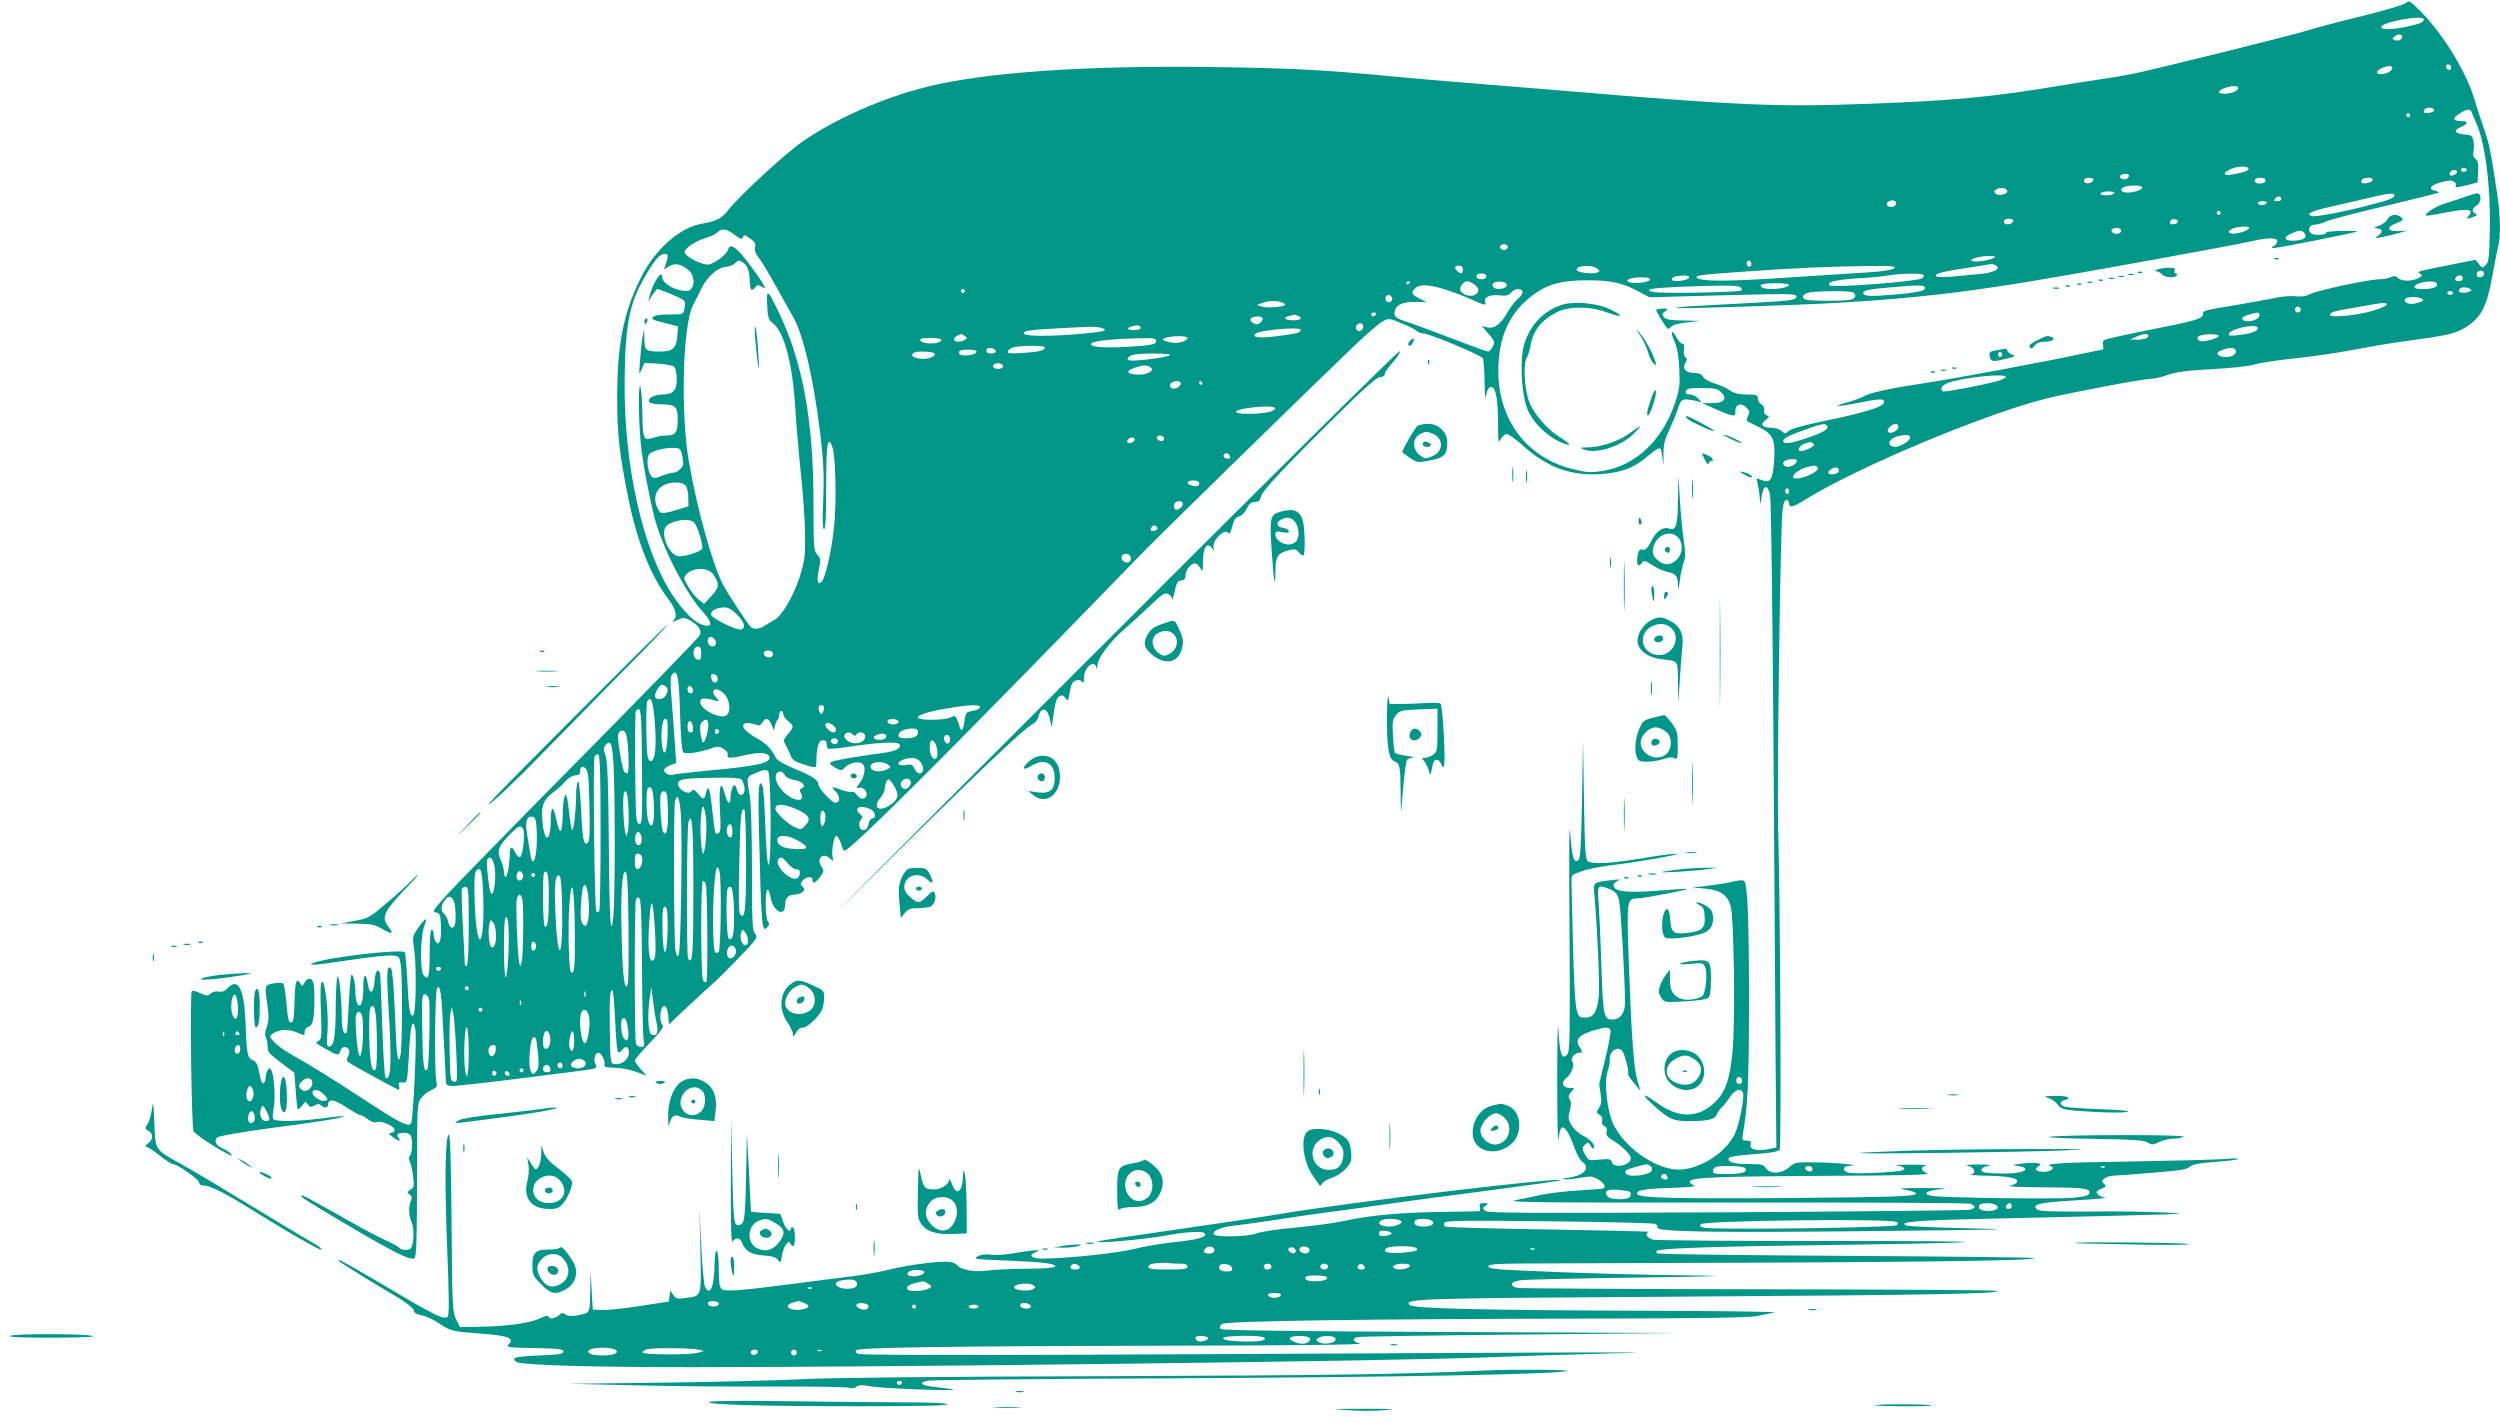 <?xml version="1.0" standalone="no"?>
<!DOCTYPE svg PUBLIC "-//W3C//DTD SVG 20010904//EN"
 "http://www.w3.org/TR/2001/REC-SVG-20010904/DTD/svg10.dtd">
<svg version="1.0" xmlns="http://www.w3.org/2000/svg"
 width="1280pt" height="728pt" viewBox="0 0 1280 728"
 preserveAspectRatio="xMidYMid meet">
<g transform="translate(0,728) scale(0.1,-0.1)"
fill="#009688" stroke="none">
<path d="M12319 7265 c-9 -9 -107 -38 -220 -66 -112 -27 -247 -63 -299 -79
-94 -28 -711 -181 -865 -215 -44 -9 -123 -23 -175 -30 -52 -8 -149 -23 -215
-34 -340 -57 -539 -76 -965 -92 -487 -18 -674 -10 -1630 71 -129 11 -323 26
-430 35 -107 8 -289 24 -405 35 -341 33 -529 42 -920 47 -643 8 -1158 -28
-1451 -102 -223 -56 -464 -162 -634 -279 -85 -58 -328 -282 -380 -350 -35 -45
-60 -58 -135 -71 -117 -20 -246 -135 -319 -288 -85 -174 -116 -337 -116 -602
0 -194 12 -294 59 -525 44 -215 114 -391 202 -506 40 -52 49 -90 27 -112 -8
-8 1 -6 19 3 28 14 35 14 60 2 48 -25 68 -54 56 -80 -6 -12 -280 -294 -609
-627 -330 -333 -636 -647 -682 -697 -74 -82 -80 -92 -60 -95 21 -3 23 -9 26
-72 3 -71 -10 -105 -28 -76 -5 8 -10 25 -10 38 0 12 -4 22 -10 22 -6 0 -10
-46 -10 -119 0 -120 -6 -144 -31 -115 -20 24 -17 208 5 258 19 46 3 37 -38
-22 -24 -36 -25 -40 -15 -106 12 -75 9 -320 -4 -332 -17 -17 -24 22 -31 164
-4 80 -10 150 -13 156 -12 19 -395 -25 -467 -54 -21 -9 -21 -9 2 -9 13 -1 99
11 192 25 93 14 187 24 207 22 37 -3 38 -5 45 -48 9 -60 8 -427 -2 -465 -13
-55 -20 -5 -28 218 -6 137 -13 222 -20 229 -21 21 -24 -18 -13 -197 18 -281
13 -390 -16 -361 -4 4 -11 123 -16 264 -4 141 -9 263 -12 270 -10 28 -24 8
-27 -40 -4 -64 -25 -76 -34 -19 -11 67 -24 58 -24 -16 0 -75 -13 -109 -30 -83
-5 8 -10 31 -10 51 0 47 -10 99 -20 99 -4 0 -10 -66 -14 -147 -4 -81 -9 -149
-11 -151 -13 -14 -25 17 -25 66 0 95 -12 222 -21 222 -5 0 -9 -62 -10 -137 0
-164 -8 -217 -31 -221 -15 -3 -17 5 -11 80 6 95 -13 262 -29 251 -7 -4 -9 -54
-5 -149 5 -128 4 -145 -11 -153 -20 -11 -21 -9 40 -44 56 -32 64 -33 71 -7 6
24 35 26 44 4 3 -9 1 -25 -5 -34 -8 -14 -8 -21 1 -28 17 -13 252 -142 259
-142 3 0 4 9 1 20 -4 16 -1 20 18 18 24 -3 24 -3 33 150 8 145 18 183 32 126
10 -38 -10 -465 -21 -485 -14 -22 -57 0 -262 135 -121 79 -262 167 -313 195
-52 28 -108 65 -124 83 -27 30 -28 32 -11 45 31 22 79 26 120 9 47 -20 45 -20
45 3 0 10 8 21 18 24 12 2 22 17 25 37 9 41 9 157 1 188 -8 28 -30 28 -45 0
-10 -19 -12 -19 -21 -5 -20 36 -27 13 -30 -90 -2 -88 -6 -108 -18 -108 -12 0
-17 21 -23 95 -5 52 -12 99 -17 104 -4 4 -27 5 -49 1 -47 -8 -47 -8 -31 -117
7 -51 6 -75 -4 -106 -9 -24 -11 -44 -5 -53 5 -8 9 -29 9 -46 0 -29 9 -39 69
-84 l68 -51 7 -91 c3 -50 8 -93 11 -96 3 -2 13 6 22 19 15 21 17 22 29 6 10
-15 16 -16 34 -6 16 9 25 9 33 1 16 -16 37 -13 37 4 0 31 31 27 93 -14 35 -23
68 -41 74 -41 6 0 22 -9 37 -21 17 -13 33 -18 47 -14 25 8 89 -21 89 -40 0 -8
-8 -15 -17 -15 -15 -1 -14 -4 6 -20 27 -23 49 -27 32 -7 -14 18 -4 27 30 27
15 0 29 -7 33 -16 10 -26 7 -89 -5 -101 -7 -7 -8 -17 -1 -29 6 -11 13 -45 17
-76 6 -50 5 -58 -13 -69 -18 -12 -19 -14 -5 -24 11 -9 14 -18 8 -31 -14 -32
-13 -77 3 -113 13 -32 12 -107 -4 -132 -7 -12 -51 -11 -59 2 -4 5 -32 21 -63
35 -32 14 -114 57 -185 97 -227 128 -242 136 -252 136 -17 0 24 -27 195 -128
262 -156 366 -209 382 -193 10 10 13 94 13 402 0 377 1 389 21 417 11 15 35
35 53 42 28 13 31 18 25 45 -11 49 -7 467 4 478 17 17 22 -18 33 -243 6 -118
12 -224 12 -236 2 -19 8 -23 32 -23 31 0 188 18 399 45 66 9 159 20 206 26
139 17 141 18 129 40 -12 23 -3 59 15 59 16 0 37 -45 31 -63 -4 -9 10 -13 52
-14 32 0 82 -10 111 -21 l53 -20 -31 34 c-16 19 -30 39 -30 44 0 6 34 46 77
90 58 62 74 83 65 92 -14 14 -15 67 -2 88 14 22 28 2 32 -45 l3 -40 90 85 c50
47 108 101 130 120 22 18 84 80 139 137 93 97 98 105 82 122 -14 15 -16 55
-16 332 0 182 -5 339 -11 374 -18 100 -19 97 34 119 37 16 50 17 60 7 15 -15
18 -475 2 -479 -6 -1 -12 70 -16 190 -4 106 -10 201 -14 211 -19 46 -24 0 -20
-190 13 -536 15 -564 45 -528 10 12 10 19 2 27 -14 14 -16 154 -3 162 5 4 12
-13 16 -36 13 -77 75 -108 75 -38 0 33 17 50 51 50 34 0 60 27 38 40 -11 7
-11 14 -3 27 15 24 54 30 54 9 0 -24 14 -19 39 14 20 27 20 33 8 51 -31 43 6
78 44 43 16 -15 17 -14 12 5 -7 28 6 111 18 111 9 0 20 -20 33 -63 6 -17 7
-17 33 3 78 61 412 392 902 893 300 308 564 578 586 602 39 43 867 853 1096
1072 64 61 131 119 149 128 31 16 34 16 98 -11 37 -15 72 -33 77 -39 6 -6 22
-12 36 -13 33 -2 291 -110 301 -126 4 -6 8 -60 9 -121 1 -69 4 -95 8 -70 4 26
12 41 23 43 25 5 38 -56 38 -183 0 -95 2 -107 13 -85 7 14 20 26 29 28 9 2 46
-24 84 -58 121 -110 240 -155 388 -148 114 6 183 32 254 94 31 27 57 43 62 38
5 -5 11 -31 13 -59 3 -37 4 -32 4 20 -1 57 5 82 28 130 15 33 36 83 45 110 15
45 20 50 46 50 16 -1 40 -5 54 -9 25 -9 25 -9 6 13 -11 11 -30 21 -43 21 -18
0 -24 5 -21 17 3 14 16 17 81 16 67 0 81 -3 100 -22 34 -33 13 -56 -49 -55
l-49 0 61 -27 c34 -16 73 -31 86 -34 21 -5 24 -3 23 22 0 35 33 43 59 14 15
-16 16 -23 5 -42 -6 -13 -8 -25 -3 -26 5 -2 34 -16 64 -32 69 -34 81 -63 73
-176 -6 -90 -19 -110 -60 -94 -13 5 -26 9 -28 9 -1 0 1 -17 6 -37 5 -21 9 -54
10 -73 2 -29 3 -26 8 15 8 63 32 69 44 10 5 -22 12 -580 17 -1240 4 -660 10
-1402 11 -1650 l4 -450 -42 -9 c-57 -12 -97 -1 -90 24 4 16 0 20 -20 20 -24 0
-25 2 -19 37 25 144 30 252 31 663 0 415 -7 601 -23 627 -5 8 -23 8 -64 -2
-31 -7 -89 -16 -130 -21 l-73 -8 68 -6 c77 -8 110 -30 128 -89 17 -51 24 -590
10 -740 -14 -151 -37 -215 -95 -269 -86 -79 -185 -78 -296 4 -72 53 -79 43
-12 -17 79 -70 99 -79 178 -79 98 0 134 8 144 34 4 12 16 28 25 36 10 8 28 32
41 52 25 39 57 50 68 23 9 -24 -20 -168 -43 -214 -47 -92 -167 -171 -272 -179
-117 -9 -286 104 -349 232 -31 66 -48 211 -30 267 8 24 13 52 12 62 -5 44 41
76 65 45 12 -16 35 -106 29 -116 -2 -4 11 -25 30 -47 l33 -40 -15 50 c-19 66
-31 224 -44 592 -12 335 -11 343 43 343 38 1 281 48 253 49 -11 1 -81 -4 -155
-10 -148 -11 -214 -4 -219 24 -2 10 6 21 20 27 18 8 12 9 -27 4 -102 -12 -98
-8 -91 -83 15 -174 27 -453 22 -511 -9 -80 -26 -110 -66 -110 -60 0 -57 -23
-74 693 -1 37 0 39 54 57 30 11 98 24 150 30 124 14 374 58 334 59 -16 1 -97
-10 -180 -24 -156 -26 -249 -31 -274 -15 -13 8 -16 58 -20 312 l-5 303 -5
-297 c-4 -219 -8 -300 -17 -310 -24 -23 -34 8 -43 133 -6 80 -7 -94 -4 -492 3
-524 2 -618 -10 -635 -28 -37 -41 -2 -47 124 -3 64 -6 -49 -6 -253 0 -203 3
-343 6 -311 3 33 11 61 18 63 16 6 39 -32 64 -103 11 -32 29 -64 40 -72 31
-21 24 -51 -16 -68 -19 -7 -47 -14 -62 -15 -15 0 -22 -3 -15 -6 7 -3 42 0 78
6 57 10 68 10 94 -6 33 -19 46 -42 27 -48 -6 -2 -61 -6 -122 -10 -60 -3 -144
-13 -185 -21 -41 -9 -104 -21 -140 -29 -55 -11 110 -13 1120 -12 652 1 1195
-2 1208 -6 12 -5 22 -12 22 -17 0 -4 -10 -10 -22 -14 -13 -3 -573 -9 -1245
-13 -1024 -5 -1225 -4 -1238 7 -16 13 -15 15 1 27 16 12 16 13 -8 13 -21 0
-25 -4 -21 -20 3 -11 1 -21 -3 -21 -5 -1 -92 -3 -194 -4 -209 -3 -364 -17
-491 -45 -48 -11 -162 -26 -253 -35 -92 -8 -183 -22 -203 -30 -40 -17 -208
-21 -218 -5 -11 17 39 39 105 45 36 4 133 17 215 30 83 13 206 31 275 40 69 8
199 27 290 40 91 13 327 45 525 70 198 26 362 49 365 52 17 19 -1076 -112
-1426 -171 -82 -14 -324 -50 -539 -81 -214 -31 -394 -57 -400 -60 -40 -15 231
8 350 30 93 18 181 23 192 11 18 -18 -34 -34 -149 -45 -67 -7 -163 -23 -212
-36 -84 -21 -328 -47 -465 -49 -59 -1 -80 17 -39 33 20 9 21 10 3 10 -11 0
-58 -6 -105 -14 -47 -9 -104 -13 -126 -9 -28 4 -51 1 -69 -9 -25 -13 -13 -15
151 -21 188 -8 251 -16 246 -31 -1 -6 -65 -11 -150 -11 -81 -1 -168 -5 -194
-9 -63 -10 -136 2 -156 26 -12 13 -29 19 -61 19 -68 0 -207 -20 -291 -41 -41
-11 -127 -26 -190 -34 -63 -8 -200 -25 -305 -39 -271 -35 -343 -40 -360 -26
-11 9 -15 36 -15 101 0 48 -4 91 -10 94 -6 4 -10 -18 -11 -57 -1 -122 -22
-178 -49 -128 -6 12 -15 107 -20 213 l-9 192 5 -217 c5 -246 9 -232 -79 -244
-38 -6 -46 -3 -60 16 l-15 22 -4 -28 -3 -28 -150 -23 c-82 -13 -170 -22 -195
-20 l-45 2 -6 100 -5 100 -2 -107 c-2 -117 2 -110 -75 -124 -24 -4 -42 -2 -52
6 -13 10 -19 10 -33 -4 -21 -18 -49 -21 -54 -6 -2 6 -20 2 -43 -10 -50 -24
-162 -40 -303 -43 l-107 -2 -20 40 c-18 38 -20 67 -23 498 -3 330 -7 456 -15
448 -18 -18 -21 -245 -7 -594 9 -219 10 -331 3 -338 -18 -18 -61 2 -305 147
-133 79 -247 144 -253 143 -5 0 -2 -6 9 -12 10 -7 46 -30 80 -51 33 -22 99
-61 146 -89 104 -60 150 -94 150 -111 0 -8 16 -16 38 -20 20 -3 61 -22 89 -41
61 -41 67 -42 227 -54 129 -10 162 -23 131 -54 -15 -15 -4 -17 132 -19 124 -3
148 -5 148 -18 0 -12 -23 -16 -124 -20 -79 -3 -126 -9 -128 -16 -2 -6 4 -14
13 -18 41 -16 390 -26 899 -26 1012 0 3579 31 4055 50 146 6 429 15 630 20
282 6 162 7 -525 4 -489 -2 -1432 -7 -2095 -10 -807 -3 -1210 -2 -1220 5 -8 5
-11 14 -6 18 13 14 485 21 1566 23 671 1 1033 5 1013 11 -36 10 -42 23 -17 33
8 3 383 9 832 13 l817 8 -1167 5 c-823 4 -1170 8 -1178 16 -8 8 -6 15 6 25 20
16 722 26 1960 28 490 1 739 5 775 12 30 6 72 15 94 19 22 4 -286 8 -685 9
-805 3 -1164 11 -1182 29 -33 33 33 35 1357 43 1277 8 1696 15 1645 30 -14 4
-563 7 -1221 8 -658 1 -1211 4 -1228 7 -46 9 -39 32 13 39 24 4 300 10 613 14
359 5 472 8 308 10 -255 2 -659 13 -942 27 -110 5 -143 10 -143 20 0 11 38 14
198 15 1900 5 2612 12 2596 28 -3 3 -437 8 -964 11 -527 3 -962 8 -966 13 -4
4 -4 10 -1 13 12 13 329 23 907 30 322 4 623 10 670 14 47 4 -286 7 -740 6
-454 0 -840 3 -857 7 -33 9 -44 31 -20 40 6 2 -223 7 -509 12 -287 4 -527 11
-534 15 -7 4 -9 13 -5 20 7 11 115 12 534 7 290 -3 534 -9 544 -13 10 -3 16
-12 13 -19 -8 -22 289 -27 1107 -18 700 7 751 9 484 14 -163 4 -305 10 -315
14 -49 19 46 27 416 35 1085 25 1050 24 902 32 -74 4 -248 7 -387 5 -191 -1
-255 1 -264 11 -27 26 10 35 193 46 101 6 171 12 156 14 -14 2 -32 10 -38 18
-10 11 -7 16 18 27 26 11 28 14 14 26 -13 13 -13 16 4 28 10 7 27 13 38 13 12
0 101 7 199 15 142 11 183 17 198 31 14 13 47 19 131 25 61 5 114 11 117 15 3
4 -25 4 -64 0 -38 -3 -258 -9 -487 -13 -369 -5 -450 -11 -406 -25 23 -8 -4
-28 -37 -28 -38 0 -53 14 -29 28 28 16 -9 23 -79 15 -57 -7 -59 -8 -24 -13 21
-3 38 -9 37 -15 0 -17 -57 -26 -143 -23 -65 2 -82 6 -82 18 0 9 13 17 35 21
22 4 3 6 -50 7 -49 0 -72 -3 -55 -7 34 -7 46 -37 18 -44 -10 -3 16 -5 57 -6
126 -2 181 -11 178 -30 -2 -9 -17 -19 -38 -22 -19 -4 55 -7 165 -8 218 -1 248
-5 243 -30 -3 -12 -22 -18 -88 -24 -89 -7 -661 0 -718 10 -54 9 -30 28 44 34
47 4 22 6 -81 6 -124 1 -141 -1 -97 -9 28 -5 52 -13 52 -18 0 -16 -100 -19
-665 -24 -578 -4 -756 1 -762 20 -7 20 30 27 172 32 95 3 133 7 117 13 -13 5
-22 15 -20 21 7 20 157 25 728 28 359 1 507 5 488 12 -34 12 -37 35 -5 41 12
2 -25 4 -83 4 -58 0 -88 -2 -67 -4 22 -3 37 -10 37 -17 0 -10 -33 -15 -128
-20 -70 -4 -140 -4 -155 -1 -38 10 -35 35 6 36 64 3 -77 17 -180 18 -96 1
-103 0 -133 -26 -41 -34 -97 -36 -119 -4 -11 18 -24 21 -80 21 -79 0 -111 8
-111 25 0 14 27 18 180 30 41 3 78 11 82 18 9 13 3 1249 -8 1657 -6 234 11
1503 22 1613 4 39 10 57 20 57 8 0 14 -6 14 -14 0 -29 18 -25 88 19 263 163
909 434 1227 514 119 30 495 101 533 101 18 0 58 9 90 20 43 16 99 23 227 30
97 5 190 15 218 24 26 8 118 22 205 31 86 9 225 29 307 45 83 16 202 36 265
44 219 30 247 37 302 69 79 48 111 107 138 260 12 67 26 138 31 157 12 47 11
155 -2 243 -34 233 -43 280 -71 357 -16 47 -37 112 -47 145 -43 149 -170 354
-293 472 -39 39 -45 41 -59 28z m91 -84 c0 -15 -18 -23 -84 -37 -80 -17 -139
-18 -134 -1 9 26 218 63 218 38z m-117 -102 c-7 -7 -20 -8 -30 -5 -17 7 -17 8
1 22 23 17 48 2 29 -17z m-57 -165 c-23 -16 -66 -19 -66 -4 0 17 63 40 75 29
7 -7 4 -15 -9 -25z m314 20 c0 -9 -5 -14 -12 -12 -18 6 -21 28 -4 28 9 0 16
-7 16 -16z m-1090 -104 c0 -15 -35 -30 -69 -30 -38 0 -40 15 -3 28 35 14 72
15 72 2z m1003 -115 c-3 -13 -53 -20 -53 -7 0 15 13 23 35 20 11 -2 19 -7 18
-13z m193 -12 c3 -10 12 -31 20 -48 47 -99 77 -325 72 -553 -3 -139 -5 -164
-21 -179 -17 -17 -19 -17 -35 5 l-17 22 -125 -25 c-185 -37 -176 -35 -159 -46
12 -8 12 -10 -1 -19 -31 -20 -90 -23 -110 -5 -14 13 -23 14 -39 6 -11 -6 -37
-11 -59 -11 -53 0 -317 -57 -355 -76 -20 -11 -44 -14 -71 -11 -22 3 -70 0
-106 -8 -36 -8 -121 -23 -190 -35 -175 -29 -180 -30 -180 -45 0 -25 -29 -35
-201 -69 -96 -19 -206 -42 -245 -51 -67 -15 -71 -17 -66 -40 2 -14 1 -25 -2
-25 -3 0 -57 -11 -119 -24 -165 -36 -632 -123 -783 -146 -180 -27 -283 -49
-319 -68 -16 -9 -57 -24 -90 -33 -82 -24 -48 -23 74 1 104 21 124 20 115 -5
-8 -20 -107 -50 -302 -90 -101 -21 -171 -40 -183 -51 -18 -16 -20 -16 -37 -1
-10 10 -35 17 -55 17 -45 0 -57 17 -27 40 20 15 21 18 5 24 -11 4 -15 13 -12
25 2 11 -3 23 -14 30 -11 6 -19 20 -19 31 0 18 -7 20 -56 20 -40 0 -64 6 -85
20 -15 12 -51 28 -78 36 -29 8 -55 23 -61 34 -7 14 -21 20 -44 20 -44 0 -65
24 -47 52 10 16 10 22 1 28 -8 5 -11 21 -8 39 3 21 0 31 -8 31 -8 0 -20 14
-29 30 -25 49 -36 34 -12 -17 15 -35 22 -74 25 -143 4 -83 1 -105 -22 -173
-65 -194 -204 -323 -374 -349 -60 -9 -81 -7 -153 11 -244 62 -390 269 -377
536 8 158 64 270 176 354 76 57 146 76 282 76 123 0 179 -13 270 -63 l45 -24
300 8 c412 11 448 11 452 -2 6 -19 -23 -24 -211 -34 -99 -5 -232 -13 -294 -16
-62 -3 -111 -8 -109 -11 6 -5 610 14 837 27 361 22 608 49 980 110 266 44
1032 183 1128 205 83 19 132 20 132 0 0 -7 -8 -19 -17 -24 -16 -9 -16 -10 -2
-11 23 0 421 79 428 85 2 3 -32 4 -77 3 -45 -1 -82 -5 -82 -9 0 -13 -61 -16
-77 -4 -22 16 -9 45 20 45 13 0 38 7 54 15 17 9 154 45 304 80 150 36 274 67
276 69 2 2 -8 7 -22 10 -37 9 -18 30 41 45 35 9 49 9 60 0 8 -6 11 -15 8 -20
-7 -12 1 -11 61 4 l50 13 3 54 c2 42 -1 57 -14 67 -11 8 -14 20 -10 37 3 13 3
38 0 55 -6 27 -11 30 -47 33 -50 4 -58 21 -17 38 38 16 39 30 1 30 -43 0 -46
15 -9 38 41 26 57 27 64 5z m-316 -13 c0 -5 -4 -10 -10 -10 -5 0 -10 5 -10 10
0 6 5 10 10 10 6 0 10 -4 10 -10z m-828 -275 c-3 -11 -22 -17 -84 -29 -48 -9
-51 9 -5 29 35 16 94 16 89 0z m1118 -5 c0 -5 -7 -10 -15 -10 -8 0 -15 5 -15
10 0 6 7 10 15 10 8 0 15 -4 15 -10z m-50 -10 c0 -12 -28 -25 -36 -17 -9 9 6
27 22 27 8 0 14 -5 14 -10z m-1680 -19 c0 -6 -5 -13 -10 -16 -15 -9 -43 3 -35
15 8 13 45 13 45 1z m-182 -23 c-7 -20 -48 -23 -48 -4 0 11 9 16 26 16 16 0
24 -5 22 -12z m882 -3 c0 -16 -45 -21 -54 -6 -8 12 4 21 31 21 14 0 23 -6 23
-15z m548 3 c-5 -15 -58 -24 -58 -10 0 15 12 22 38 22 14 0 22 -5 20 -12z
m-1180 -40 c-6 -18 -87 -33 -102 -18 -16 16 11 30 62 30 30 0 42 -4 40 -12z
m-691 -15 c6 -17 -45 -29 -60 -14 -9 9 -8 14 3 21 19 13 52 9 57 -7z m548 -13
c-3 -5 -22 -10 -41 -10 -21 0 -33 4 -29 10 3 6 22 10 41 10 21 0 33 -4 29 -10z
m1435 -10 c0 -13 -28 -25 -120 -48 -148 -39 -288 -65 -305 -58 -30 11 -5 24
95 47 52 11 138 32 190 44 108 26 140 29 140 15z m-580 -21 c0 -5 -10 -9 -21
-9 -18 0 -19 2 -9 15 12 15 30 12 30 -6z m-1974 -28 c-10 -16 -46 -13 -46 3 0
16 30 27 44 15 4 -4 5 -12 2 -18z m1899 9 c-3 -5 -15 -10 -26 -10 -10 0 -19 5
-19 10 0 6 12 10 26 10 14 0 23 -4 19 -10z m-235 -50 c0 -5 -4 -10 -10 -10 -5
0 -10 5 -10 10 0 6 5 10 10 10 6 0 10 -4 10 -10z m-1062 -42 c-7 -20 -48 -23
-48 -4 0 11 9 16 26 16 16 0 24 -5 22 -12z m843 -3 c0 -5 -9 -11 -21 -13 -20
-3 -27 8 -13 22 10 9 34 3 34 -9z m-291 -46 c0 -16 -31 -22 -43 -10 -9 9 -9
14 2 20 16 10 41 4 41 -10z m655 12 c-9 -15 -74 -33 -93 -26 -16 6 -15 8 2 21
22 15 101 20 91 5z m-7748 -37 c26 -20 32 -21 37 -8 5 13 10 12 37 -7 24 -17
29 -27 25 -44 -4 -16 2 -33 17 -52 13 -15 50 -77 83 -136 32 -59 74 -133 92
-164 55 -94 108 -322 143 -614 16 -141 19 -203 14 -326 -5 -108 -3 -153 4
-153 8 0 11 68 11 219 0 218 7 265 31 204 18 -45 23 -289 9 -415 -13 -121 -43
-252 -62 -275 -21 -25 -28 2 -16 59 11 52 10 59 -8 79 -18 20 -19 38 -19 273
-1 415 -55 708 -175 961 -60 126 -66 130 -62 43 3 -63 7 -75 28 -92 58 -44
100 -198 115 -421 5 -88 19 -248 30 -355 12 -107 21 -249 21 -315 1 -108 -2
-129 -30 -216 -32 -96 -89 -192 -127 -213 -11 -6 -32 -19 -47 -28 -31 -21 -63
-23 -77 -5 -25 30 -120 176 -139 213 -55 108 -129 373 -173 619 -46 255 -34
713 20 814 11 20 30 59 44 87 28 58 83 106 125 108 16 1 37 9 46 19 16 16 21
16 39 4 24 -16 35 -45 36 -98 1 -44 10 -54 27 -31 11 14 16 15 34 4 20 -12 21
-12 9 10 -17 33 -87 128 -122 166 -35 36 -52 40 -59 14 -6 -23 -64 -68 -98
-76 -30 -7 -125 41 -125 64 0 19 58 57 109 72 23 6 50 19 61 30 23 21 45 17
92 -18z m8031 13 c18 -21 -1 -36 -47 -39 -55 -4 -66 17 -19 37 41 18 53 18 66
2z m-4078 -72 c0 -8 -9 -15 -20 -15 -11 0 -20 7 -20 15 0 8 9 15 20 15 11 0
20 -7 20 -15z m-4303 -57 c-2 -13 -8 -31 -12 -42 -8 -18 -7 -18 18 -1 31 20
61 15 100 -16 41 -32 36 -109 -8 -109 -58 0 -125 39 -125 72 0 42 -49 -33 -64
-97 l-7 -30 20 33 c12 17 23 32 25 32 14 0 123 -45 135 -56 9 -8 11 -22 6 -43
-7 -31 -7 -31 -70 -31 -65 0 -95 -6 -95 -20 0 -4 12 -11 28 -14 15 -4 44 -12
66 -17 l38 -10 -4 -51 c-6 -62 -24 -78 -89 -78 -73 0 -79 5 -80 64 l-1 51 -8
-40 c-4 -22 -10 -76 -13 -120 -6 -76 -6 -78 8 -46 l15 33 70 -4 c38 -2 75 -9
82 -16 7 -7 13 -36 13 -63 0 -59 -19 -79 -75 -79 -41 0 -77 -21 -66 -38 4 -7
30 -12 57 -12 77 0 89 -10 89 -78 0 -67 -11 -82 -59 -82 -19 0 -50 -5 -68 -12
-47 -17 -52 -5 -54 112 0 52 -4 115 -8 140 -13 71 -13 -157 0 -281 9 -93 41
-264 70 -379 39 -150 158 -384 243 -477 55 -61 57 -88 5 -73 -43 13 -101 70
-155 152 -154 234 -251 669 -246 1102 3 284 24 392 105 531 50 87 75 115 100
115 15 0 18 -5 14 -22z m6793 2 c-19 -12 -95 -24 -112 -17 -22 8 33 26 82 26
32 1 41 -2 30 -9z m-1245 -40 c-5 -8 -11 -8 -17 -2 -6 6 -7 16 -3 22 5 8 11 8
17 2 6 -6 7 -16 3 -22z m1255 0 c25 -17 -12 -36 -83 -43 -193 -19 -230 -20
-225 -6 3 10 48 21 144 35 76 12 141 22 144 23 3 0 12 -4 20 -9z m-2730 -20
c0 -23 -10 -26 -28 -8 -18 18 -15 28 8 28 13 0 20 -7 20 -20z m686 6 c17 -13
17 -15 3 -21 -26 -10 -102 -1 -106 12 -8 23 74 30 103 9z m1521 0 c-10 -8 -60
-16 -125 -20 -59 -4 -246 -16 -417 -27 -311 -21 -447 -21 -467 -1 -12 12 20
16 252 32 233 17 458 27 625 28 127 1 147 -1 132 -12z m3019 -35 c-10 -16 -36
-13 -36 3 0 17 21 27 34 16 4 -5 5 -13 2 -19z m-5106 -6 c0 -9 -9 -15 -25 -15
-16 0 -25 6 -25 15 0 9 9 15 25 15 16 0 25 -6 25 -15z m2240 6 c0 -6 -4 -12
-9 -16 -28 -17 -460 -50 -474 -36 -17 17 28 28 143 36 63 3 135 10 160 15 65
11 180 12 180 1z m-1202 -13 c-5 -15 -88 -24 -88 -9 0 13 18 19 58 20 23 1 32
-3 30 -11z m3962 -3 c0 -8 -9 -15 -20 -15 -20 0 -26 11 -13 23 12 13 33 7 33
-8z m-4162 -7 c-5 -14 -80 -23 -106 -13 -28 11 7 25 61 25 35 0 47 -4 45 -12z
m-1228 -12 c0 -3 -4 -8 -10 -11 -5 -3 -10 -1 -10 4 0 6 5 11 10 11 6 0 10 -2
10 -4z m328 -12 c27 -19 28 -40 3 -54 -24 -12 -66 1 -74 24 -7 17 17 46 36 46
7 0 23 -7 35 -16z m167 -4 c0 -18 -52 -27 -67 -12 -17 17 2 33 35 30 20 -2 32
-8 32 -18z m4761 9 c10 -17 -17 -29 -69 -29 -34 0 -47 4 -45 12 8 24 101 37
114 17z m-3316 -8 c0 -5 -14 -11 -31 -15 -62 -12 -125 -4 -113 15 7 12 144 12
144 0z m-1764 -22 c38 -12 98 -34 133 -50 72 -33 83 -35 75 -16 -9 24 23 40
71 35 35 -4 48 -1 61 13 9 11 25 19 35 19 32 0 33 -22 2 -49 -17 -14 -42 -47
-57 -74 -33 -58 -66 -82 -102 -73 l-27 7 31 -36 c18 -20 32 -40 32 -46 0 -18
-20 -49 -32 -49 -6 0 -88 30 -182 66 -94 36 -199 75 -233 86 -52 17 -63 25
-63 43 0 40 35 60 103 59 l61 -1 -37 19 c-41 21 -44 29 -21 52 21 22 69 20
150 -5z m1514 11 c8 -5 11 -13 6 -17 -9 -10 -417 -17 -453 -8 -49 12 -10 20
125 26 226 9 306 9 322 -1z m945 0 c11 -18 -37 -29 -163 -39 -120 -10 -152 -8
-152 10 0 12 29 18 140 28 136 12 168 12 175 1z m2798 -15 c1 -5 -13 -11 -30
-13 -31 -3 -42 6 -26 22 10 10 53 3 56 -9z m-7713 -5 c0 -5 -4 -10 -10 -10 -5
0 -10 5 -10 10 0 6 5 10 10 10 6 0 10 -4 10 -10z m4544 -6 c23 -9 19 -31 -6
-38 -30 -8 -212 -8 -232 0 -23 9 -20 23 7 34 25 10 207 13 231 4z m3076 -4 c0
-5 -7 -10 -15 -10 -8 0 -15 5 -15 10 0 6 7 10 15 10 8 0 15 -4 15 -10z m-5434
-21 c10 -17 -13 -36 -27 -22 -12 12 -4 33 11 33 5 0 12 -5 16 -11z m5273 -8
c16 -10 7 -16 -34 -25 -33 -7 -61 6 -51 23 8 13 65 14 85 2z m-5841 -17 c12
-4 22 -10 22 -14 0 -11 -88 -19 -118 -10 l-27 8 25 10 c29 12 65 14 98 6z
m5662 -14 c0 -5 -30 -19 -67 -30 -81 -25 -223 -39 -223 -22 0 14 18 19 153 42
122 22 137 23 137 10z m-440 -25 c0 -8 -7 -15 -15 -15 -8 0 -15 7 -15 15 0 8
7 15 15 15 8 0 15 -7 15 -15z m-4735 -25 c-3 -5 -10 -10 -16 -10 -5 0 -9 5 -9
10 0 6 7 10 16 10 8 0 12 -4 9 -10z m4523 -7 c-5 -28 -88 -40 -88 -12 0 8 50
26 78 28 8 1 12 -7 10 -16z m-4924 1 c29 -11 16 -24 -24 -24 -43 0 -55 16 -17
23 12 2 23 5 24 6 1 0 8 -2 17 -5z m-181 -11 c9 -8 -12 -33 -27 -33 -20 0 -39
17 -32 29 8 12 49 15 59 4z m517 -48 c0 -7 -7 -16 -15 -19 -20 -7 -33 23 -14
34 16 10 29 4 29 -15z m-1140 -6 c0 -5 -17 -9 -37 -9 -38 0 -36 14 2 22 23 5
35 1 35 -13z m-200 2 c42 -12 7 -21 -112 -31 -149 -13 -275 -12 -283 0 -10 16
13 20 171 29 190 10 194 10 224 2z m5920 -1 c0 -16 -32 -28 -94 -35 -48 -6
-58 -5 -54 6 9 28 148 55 148 29z m-4900 -9 c0 -14 -23 -20 -120 -32 -91 -12
-132 -7 -113 12 19 19 233 38 233 20z m-1720 -31 c13 -9 13 -11 0 -20 -19 -12
-47 -13 -55 -1 -3 6 3 14 12 20 22 13 25 13 43 1z m6060 1 c0 -13 -26 -21 -63
-20 l-32 1 30 13 c35 16 65 19 65 6z m360 -1 c0 -12 -77 -33 -96 -26 -19 7
-17 24 4 29 33 9 92 7 92 -3z m-5280 -10 c0 -17 -51 -31 -84 -24 -46 10 -54
17 -26 25 39 11 110 10 110 -1z m-1260 -10 c0 -23 -100 -26 -108 -2 -3 8 12
12 52 12 31 0 56 -4 56 -10z m1100 -4 c0 -20 -18 -24 -152 -32 -128 -7 -198 0
-179 19 12 12 119 23 249 25 65 2 82 -1 82 -12z m-570 -35 c0 -15 -31 -23
-112 -28 -56 -4 -78 -3 -78 6 0 6 10 16 23 21 29 12 167 13 167 1z m-252 -18
c2 -8 -6 -13 -22 -13 -17 0 -26 5 -26 16 0 19 41 16 48 -3z m6347 7 c13 -20
-17 -41 -53 -38 -44 4 -52 23 -15 36 37 14 60 14 68 2z m-6445 -9 c0 -12 -26
-21 -61 -21 -19 0 -29 5 -29 15 0 11 12 15 45 15 25 0 45 -4 45 -9z m-215 -11
c10 -16 -41 -33 -79 -26 -35 7 -43 15 -29 29 10 11 101 8 108 -3z m1205 -9
c-22 -13 -197 -34 -211 -25 -9 5 -7 11 6 21 13 9 50 13 119 13 62 0 95 -4 86
-9z m-855 -51 c8 -13 -20 -24 -41 -16 -20 8 -9 26 16 26 10 0 22 -5 25 -10z
m755 -10 c26 -18 -17 -41 -70 -38 -54 4 -58 19 -10 35 44 15 61 15 80 3z
m4380 -50 c0 -5 -19 -14 -42 -21 -82 -22 -271 -58 -280 -53 -19 12 -5 33 29
45 86 28 293 49 293 29z m-4227 -27 c11 -10 -13 -33 -34 -33 -21 0 -26 26 -6
33 18 8 33 8 40 0z m112 -3 c3 -5 1 -10 -4 -10 -6 0 -11 5 -11 10 0 6 2 10 4
10 3 0 8 -4 11 -10z m373 -132 c-6 -17 -48 -25 -130 -27 -96 -1 -91 20 7 32
73 9 127 7 123 -5z m2827 -89 c10 -16 -22 -35 -107 -63 -87 -29 -118 -32 -118
-12 0 8 28 25 68 40 130 48 147 52 157 35z m365 -4 c0 -19 -39 -40 -52 -27 -6
6 -3 15 7 26 20 20 45 21 45 1z m60 -55 c0 -18 -55 -51 -79 -48 -43 5 -34 40
14 54 40 11 65 9 65 -6z m-3820 -6 c0 -9 -7 -14 -17 -12 -25 5 -28 28 -4 28
12 0 21 -6 21 -16z m-150 -4 c0 -12 -28 -25 -36 -17 -9 9 6 27 22 27 8 0 14
-5 14 -10z m3477 -27 c3 -9 -46 -33 -68 -33 -21 0 -6 29 19 38 31 12 44 10 49
-5z m-5793 -61 c7 -35 6 -46 -9 -62 -10 -11 -26 -20 -36 -20 -10 0 -37 -7 -60
-16 -34 -14 -42 -15 -54 -3 -19 21 -27 92 -12 112 13 19 83 36 132 34 27 -2
31 -6 39 -45z m2801 7 c10 -15 -1 -23 -20 -15 -9 3 -13 10 -10 16 8 13 22 13
30 -1z m2905 -27 c0 -15 -24 -32 -47 -32 -24 0 -32 25 -10 33 20 9 57 8 57 -1z
m108 -40 c2 -6 -15 -20 -37 -31 -41 -21 -91 -28 -91 -13 0 16 34 40 70 50 40
12 52 10 58 -6z m107 -13 c0 -8 -12 -15 -27 -17 -31 -4 -37 12 -10 27 21 13
37 9 37 -10z m-3275 -64 c0 -16 -17 -19 -44 -9 -26 10 -18 24 14 24 20 0 30
-5 30 -15z m-2629 -11 c7 -9 13 -36 13 -61 l1 -45 -64 -20 c-34 -11 -69 -17
-76 -14 -7 2 -18 21 -25 40 -21 65 23 116 101 116 21 0 42 -7 50 -16z m5649
-29 c0 -8 -4 -15 -10 -15 -5 0 -10 7 -10 15 0 8 5 15 10 15 6 0 10 -7 10 -15z
m-3110 -80 c-7 -8 -19 -15 -26 -15 -20 0 -17 38 4 43 25 5 37 -9 22 -28z
m-2496 -80 c17 -18 49 -122 41 -135 -10 -15 -91 -42 -121 -38 -52 6 -98 126
-60 157 36 30 117 39 140 16z m2371 -25 c3 -6 -1 -13 -10 -16 -19 -8 -30 0
-20 15 8 14 22 14 30 1z m-135 -161 c0 -12 -7 -19 -20 -19 -24 0 -38 29 -20
40 19 12 40 1 40 -21z m-2139 -79 c34 -49 33 -66 -8 -111 l-38 -41 -28 22
c-15 12 -39 42 -53 66 -25 43 -26 46 -9 64 33 36 110 36 136 0z m123 -207 c38
-39 46 -67 22 -76 -21 -8 -156 59 -156 77 0 20 28 35 66 36 24 0 41 -10 68
-37z m-114 -128 c13 -16 6 -35 -15 -35 -15 0 -28 27 -19 41 8 13 20 11 34 -6z
m-70 -71 c0 -28 -3 -35 -17 -32 -31 6 -29 68 2 68 11 0 15 -10 15 -36z m366 5
c3 -6 2 -15 -3 -20 -13 -13 -43 -1 -43 17 0 16 36 19 46 3z m-474 -315 c3
-115 10 -190 16 -196 12 -12 97 2 154 24 22 8 33 7 54 -7 15 -10 23 -22 20
-31 -7 -18 15 -18 100 2 67 15 114 9 114 -15 0 -29 -69 -44 -310 -66 -96 -9
-178 -19 -182 -21 -14 -9 -48 7 -48 22 0 8 14 20 31 26 l31 11 -7 101 c-3 55
-11 154 -16 219 -8 93 -7 122 2 134 27 32 36 -12 41 -203z m193 181 c0 -28
-29 -25 -33 3 -3 19 0 23 15 20 10 -2 18 -12 18 -23z m-263 -80 c-12 -25 -45
-34 -57 -15 -7 11 12 51 29 62 6 4 17 1 25 -7 12 -11 12 -19 3 -40z m136 22
c2 -10 -3 -17 -12 -17 -10 0 -16 9 -16 21 0 24 23 21 28 -4z m162 -22 c28 -29
33 -92 9 -108 -32 -21 -134 31 -134 68 0 22 17 24 70 10 29 -8 30 -8 13 12
-40 44 1 62 42 18z m-357 -148 c9 -117 2 -187 -19 -194 -7 -2 -14 6 -17 19 -9
36 -11 273 -3 287 20 32 31 -2 39 -112z m865 71 c-2 -13 -7 -23 -13 -23 -5 0
-11 10 -13 23 -2 15 2 22 13 22 11 0 15 -7 13 -22z m800 10 c-3 -7 -20 -15
-39 -18 -31 -5 -34 -8 -40 -47 -6 -49 -16 -64 -25 -37 -19 62 -23 65 -46 51
-27 -15 -160 -17 -168 -2 -6 13 55 33 155 49 107 19 168 20 163 4z m-1731
-307 c2 -273 1 -292 -15 -289 -16 3 -17 27 -20 283 -1 154 0 286 3 293 3 8 11
12 18 10 9 -4 13 -74 14 -297z m723 273 c0 -9 11 -25 25 -36 31 -24 31 -29 -1
-67 -24 -29 -25 -32 -10 -58 9 -16 20 -39 25 -53 7 -20 22 -30 63 -43 70 -22
68 -22 68 16 0 68 12 107 31 107 11 0 20 -4 20 -10 3 -25 4 -29 9 -33 3 -3 46
1 95 8 154 24 261 29 270 15 12 -20 -19 -37 -83 -45 -31 -4 -95 -13 -142 -21
-147 -24 -151 -27 -101 -56 28 -15 30 -15 46 2 23 25 72 35 91 19 19 -16 12
-63 -16 -100 -17 -25 -18 -27 -1 -22 21 5 45 -21 37 -42 -8 -21 -32 -19 -50 6
-8 12 -19 18 -24 15 -5 -3 -29 1 -52 9 -56 20 -57 19 -30 -9 23 -26 22 -56 -4
-56 -17 0 -86 75 -86 93 0 23 -33 45 -120 80 -46 19 -89 43 -95 53 -29 54 -50
76 -100 104 -63 36 -86 66 -59 77 9 3 30 1 46 -5 25 -9 30 -8 41 9 17 28 33
23 48 -13 12 -32 12 -32 16 -8 3 14 9 29 14 35 5 5 9 17 9 27 0 10 5 18 10 18
6 0 10 -7 10 -16z m-592 -109 c-3 -87 -18 -117 -28 -55 -9 60 0 140 16 140 12
0 14 -16 12 -85z m206 28 c-6 -41 -20 -71 -27 -63 -2 3 -7 24 -11 47 -4 31 -2
46 10 58 24 23 36 5 28 -42z m977 42 c0 -5 -7 -12 -16 -13 -23 -5 -47 6 -40
19 8 13 56 8 56 -6z m-1053 -28 c2 -19 -1 -27 -12 -27 -11 0 -16 10 -16 31 0
38 24 35 28 -4z m713 13 c22 -12 26 -40 6 -40 -18 0 -49 34 -40 43 8 9 11 9
34 -3z m-579 -35 c0 -5 -5 -11 -11 -13 -6 -2 -11 4 -11 13 0 9 5 15 11 13 6
-2 11 -8 11 -13z m1018 -4 c0 -22 -19 -31 -66 -31 -23 0 -34 5 -34 15 0 19 29
34 68 35 25 0 32 -4 32 -19z m-1495 -8 c13 -33 19 -203 7 -203 -6 0 -13 4 -16
9 -12 19 -37 173 -31 192 8 24 31 25 40 2z m1162 -4 c8 -8 13 -8 17 0 12 19
46 13 46 -9 0 -39 -72 -49 -100 -14 -22 25 13 47 37 23z m170 -13 c-5 -15 -47
-20 -60 -7 -7 7 -3 13 14 19 28 11 52 5 46 -12z m328 -11 c0 -10 -5 -20 -11
-22 -13 -4 -27 24 -18 38 9 15 29 4 29 -16z m-575 -10 c0 -8 -6 -15 -14 -15
-17 0 -28 14 -19 24 12 12 33 6 33 -9z m500 -14 c11 -22 13 -64 3 -74 -14 -14
-33 17 -33 54 0 42 13 51 30 20z m-1649 -102 c9 -139 8 -686 0 -774 -14 -139
-21 -33 -24 370 -2 311 -7 419 -17 447 -11 31 -11 40 0 53 26 31 35 9 41 -96z
m-66 -352 c0 -217 -3 -399 -7 -403 -5 -4 -11 -4 -15 0 -9 9 -18 769 -9 792 3
8 12 14 19 11 9 -3 12 -92 12 -400z m1641 358 c18 -27 13 -55 -9 -55 -8 0 -19
11 -25 24 -10 22 -16 24 -47 19 -40 -6 -49 12 -12 27 42 17 76 11 93 -15z
m-171 -9 c18 -13 18 -14 -3 -25 -29 -15 -67 -14 -81 3 -24 29 48 48 84 22z
m-1527 -212 c3 -124 1 -179 -7 -187 -22 -22 -29 12 -36 171 -5 92 -11 149 -16
141 -5 -8 -9 -36 -9 -64 0 -77 -12 -185 -20 -185 -4 0 -10 33 -14 73 -4 39
-10 81 -13 92 l-6 20 -8 -20 c-4 -11 -8 -52 -8 -92 -1 -39 -5 -74 -10 -78 -6
-3 -15 22 -22 55 -6 33 -16 60 -20 60 -5 0 -9 -24 -9 -52 0 -118 -31 -131 -42
-19 -9 86 2 115 59 158 21 15 48 40 61 56 14 15 34 27 48 27 17 0 24 6 24 18
0 28 12 34 29 17 13 -12 16 -50 19 -191z m1001 157 c6 -11 26 -21 50 -25 40
-6 62 -32 36 -42 -11 -5 -12 -10 -4 -26 15 -29 -1 -41 -37 -28 -55 21 -104 89
-90 125 8 21 33 19 45 -4z m-221 -23 c5 -7 12 -26 14 -43 4 -39 -28 -49 -38
-11 -3 14 -10 26 -14 26 -9 0 -20 -36 -20 -67 0 -39 -17 -25 -29 22 -20 79
-31 42 -25 -79 5 -84 4 -115 -5 -121 -7 -4 -15 -5 -17 -2 -3 3 -10 51 -16 108
-12 118 -22 149 -33 101 -8 -39 -13 -39 -43 -4 -15 18 -25 23 -28 15 -14 -32
-83 9 -71 41 7 18 40 22 193 24 87 2 124 -2 132 -10z m861 -29 c-12 -23 -37
-25 -46 -3 -9 23 25 48 43 33 10 -8 11 -16 3 -30z m-80 -5 c25 -43 21 -66 -19
-94 -57 -40 -95 -17 -54 33 13 16 24 37 24 47 0 24 10 50 20 50 4 0 18 -16 29
-36z m-1231 -99 c3 -93 -9 -129 -28 -81 -11 30 -14 159 -3 170 19 19 28 -8 31
-89z m-130 -21 c2 -49 0 -100 -4 -114 l-7 -25 -7 30 c-4 17 -8 70 -9 118 -1
67 2 88 12 85 8 -3 13 -34 15 -94z m196 80 c3 -9 6 -56 6 -104 0 -83 -9 -115
-25 -89 -10 15 -19 174 -12 193 8 20 23 20 31 0z m71 -89 c10 -105 1 -717 -10
-735 -7 -11 -11 -5 -17 25 -8 49 -10 731 -2 763 12 42 22 22 29 -53z m599 9
c62 -28 71 -49 36 -84 -20 -20 -20 -20 -59 -1 -36 19 -91 73 -91 90 0 29 44
27 114 -5z m-470 -35 c7 -50 0 -161 -12 -189 -3 -8 -9 14 -12 50 -8 72 -1 190
10 190 4 0 10 -23 14 -51z m841 39 c26 -12 35 -48 11 -48 -7 0 -16 -13 -19
-30 -5 -21 -12 -30 -27 -30 -22 0 -29 37 -10 56 8 8 6 15 -5 24 -38 32 -3 52
50 28z m-635 -266 c0 -253 -6 -306 -31 -272 -7 10 -8 94 -4 260 6 250 9 285
26 275 5 -4 9 -116 9 -263z m404 242 c7 -19 -3 -64 -15 -64 -5 0 -9 18 -9 40
0 40 13 53 24 24z m-1476 -89 c6 -123 -19 -210 -33 -117 -3 20 -10 65 -16 100
-12 67 -2 96 30 90 12 -3 17 -19 19 -73z m802 -300 c0 -332 -4 -388 -27 -353
-9 15 -7 669 2 699 19 59 25 -23 25 -346z m200 299 c0 -24 -4 -34 -12 -32 -24
8 -22 68 2 68 5 0 10 -16 10 -36z m-1073 14 c13 -18 1 -140 -14 -146 -7 -2
-18 8 -24 22 -16 34 -29 33 -29 -3 0 -50 -12 -121 -21 -121 -5 0 -9 12 -9 26
0 14 -7 41 -16 60 -21 45 -13 70 42 127 49 50 56 54 71 35z m606 -39 c7 -26
-2 -51 -17 -46 -21 7 -19 67 3 67 5 0 11 -9 14 -21z m801 -22 c62 -35 58 -48
-12 -44 -64 3 -92 18 -92 48 0 27 54 25 104 -4z m-798 -82 c9 -23 -5 -65 -21
-65 -11 0 -15 11 -15 40 0 29 4 40 15 40 9 0 18 -7 21 -15z m-754 -51 c8 -44
1 -131 -12 -139 -5 -3 -11 9 -14 27 -12 79 -16 139 -10 149 12 19 29 2 36 -37z
m1501 16 c14 -16 32 -30 40 -30 20 0 26 -9 20 -31 -7 -26 -36 -24 -72 6 -32
27 -47 58 -36 75 10 16 22 12 48 -20z m-349 -42 c11 -41 7 -406 -5 -413 -6 -4
-13 -4 -17 -1 -11 11 -15 181 -7 311 7 120 16 151 29 103z m-1211 -95 c3 -59
3 -140 0 -180 -12 -158 -42 -41 -44 169 -1 100 3 118 25 118 10 0 15 -29 19
-107z m204 81 c8 -20 -13 -42 -27 -28 -12 12 -3 44 11 44 5 0 12 -7 16 -16z
m133 -112 c0 -122 -6 -166 -21 -156 -10 6 -12 267 -3 277 18 17 24 -14 24
-121z m408 -158 c1 -153 0 -286 -4 -294 -15 -41 -26 36 -31 233 -6 228 1 351
20 344 9 -3 13 -81 15 -283z m-478 266 c0 -5 -4 -10 -10 -10 -5 0 -10 5 -10
10 0 6 5 10 10 10 6 0 10 -4 10 -10z m138 -156 c6 -278 -22 -314 -34 -45 -7
153 -2 205 19 198 8 -2 13 -47 15 -153z m736 109 c8 -30 11 -491 3 -500 -5 -4
-12 -1 -17 7 -13 20 -13 510 -1 510 5 0 12 -8 15 -17z m-601 -74 c8 -74 -1
-139 -18 -139 -8 0 -16 14 -20 30 -6 29 3 157 12 173 10 18 21 -6 26 -64z
m-613 -138 c0 -123 -4 -202 -10 -206 -5 -3 -10 0 -10 7 0 7 -5 95 -10 196 -6
100 -8 187 -5 192 3 6 13 10 21 10 12 0 14 -32 14 -199z m543 -24 c2 -192 -2
-231 -20 -213 -11 11 -16 233 -8 343 12 161 26 94 28 -130z m815 97 c2 -117
-5 -153 -27 -140 -12 8 -16 248 -4 260 21 20 28 -9 31 -120z m4487 112 c26
-11 36 -23 44 -53 9 -34 31 -404 31 -527 0 -53 -25 -86 -64 -86 -45 0 -48 16
-57 273 -4 134 -11 280 -14 325 -8 92 -6 95 60 68z m-5571 -48 c8 -32 6 -298
-4 -328 -7 -24 -7 -23 -13 10 -9 55 -17 293 -11 318 4 12 10 22 14 22 4 0 10
-10 14 -22z m-356 -1 c11 -13 17 -60 14 -114 -2 -42 -28 -44 -37 -4 -3 16 -13
35 -21 42 -18 15 -18 39 2 67 17 25 27 27 42 9z m969 -345 c1 -185 5 -354 8
-374 6 -34 5 -38 -13 -38 -11 0 -23 7 -26 16 -8 21 -8 718 0 739 5 12 10 13
18 5 8 -8 12 -115 13 -348z m67 173 c4 -77 3 -125 -4 -135 -27 -40 -38 58 -23
226 8 102 18 70 27 -91z m64 9 c-4 -141 -22 -145 -26 -5 -3 111 2 141 19 124
6 -6 9 -55 7 -119z m-815 -121 c-3 -67 -10 -120 -14 -117 -11 6 -12 275 -2
301 14 35 22 -59 16 -184z m-63 96 c0 -43 -13 -70 -27 -56 -9 10 -15 86 -8
114 6 27 7 27 21 9 8 -11 14 -41 14 -67z m1290 -26 c0 -14 -6 -23 -15 -23 -17
0 -30 42 -20 67 6 17 7 17 21 -1 8 -11 14 -30 14 -43z m-1085 -28 c0 -10 -6
-20 -12 -22 -8 -3 -13 5 -13 22 0 17 5 25 13 23 6 -3 12 -13 12 -23z m1023
-21 c2 -11 -4 -27 -13 -34 -22 -18 -39 1 -31 35 8 32 39 31 44 -1z m-1510 -95
c-2 -6 -8 -10 -13 -10 -5 0 -11 4 -13 10 -2 6 4 11 13 11 9 0 15 -5 13 -11z
m142 -99 c0 -5 -4 -10 -10 -10 -5 0 -10 5 -10 10 0 6 5 10 10 10 6 0 10 -4 10
-10z m961 -173 c12 -53 3 -75 -25 -64 -18 7 -22 103 -9 193 l8 49 8 -65 c4
-36 12 -87 18 -113z m-364 131 c-3 -7 -5 -2 -5 12 0 14 2 19 5 13 2 -7 2 -19
0 -25z m153 -128 c3 -82 10 -153 14 -157 4 -4 13 0 20 10 20 26 36 20 36 -13
0 -34 -36 -63 -72 -58 -23 3 -23 4 -26 178 -2 167 1 210 15 197 3 -4 9 -74 13
-157z m-954 116 c8 -33 1 -353 -8 -362 -18 -18 -23 19 -26 197 -3 165 -1 189
12 189 9 0 18 -11 22 -24z m471 -28 c-3 -8 -6 -5 -6 6 -1 11 2 17 5 13 3 -3 4
-12 1 -19z m-743 -54 c3 -26 6 -100 6 -165 0 -94 -3 -119 -14 -119 -9 0 -15
20 -20 61 -8 81 -8 254 1 262 14 15 21 5 27 -39z m412 -188 c7 -152 6 -158
-12 -154 -18 3 -19 15 -22 158 -2 85 0 171 4 190 l7 35 8 -35 c4 -19 11 -106
15 -194z m134 214 c0 -5 -4 -10 -10 -10 -5 0 -10 5 -10 10 0 6 5 10 10 10 6 0
10 -4 10 -10z m546 -36 c8 -42 -7 -135 -21 -135 -19 0 -34 117 -19 155 11 28
33 17 40 -20z m-1162 4 c7 -29 6 -144 -3 -183 -5 -25 -8 -27 -14 -12 -10 27
-21 182 -14 201 9 23 24 20 31 -6z m1361 -63 c8 -53 -2 -77 -22 -50 -13 19
-18 87 -7 98 13 13 23 -4 29 -48z m-815 -120 c0 -69 -4 -125 -9 -125 -11 0
-18 100 -12 188 6 110 21 66 21 -63z m5846 110 c3 -8 -9 -72 -26 -142 -18 -70
-32 -132 -32 -138 1 -5 4 -29 8 -52 5 -31 2 -49 -9 -66 -14 -21 -14 -24 3 -35
12 -7 16 -18 13 -31 -3 -14 1 -23 12 -27 11 -5 15 -14 11 -28 -4 -17 2 -26 25
-40 52 -31 99 -77 99 -97 0 -36 -88 -54 -97 -20 -4 17 -12 18 -63 14 -58 -6
-58 -5 -75 27 -16 30 -16 34 0 49 15 15 17 15 26 -1 15 -26 29 -22 16 5 -6 12
-29 31 -51 42 -23 11 -49 35 -60 54 -17 29 -18 40 -9 74 8 29 8 45 0 58 -9 14
-7 22 7 38 19 21 19 21 -8 21 -35 0 -46 27 -18 49 28 22 46 69 32 86 -12 15
12 45 36 45 18 0 18 5 -1 34 -21 32 0 57 67 78 68 21 87 21 94 3z m-5431 -26
c9 -29 -2 -69 -20 -69 -11 0 -15 11 -15 38 0 53 22 73 35 31z m125 -29 c0 -48
-12 -66 -23 -36 -8 20 3 86 14 86 5 0 9 -22 9 -50z m-196 12 c2 -4 7 -39 11
-77 5 -56 3 -74 -9 -90 -13 -17 -17 -18 -26 -5 -11 17 -13 67 -4 134 6 43 16
57 28 38z m-206 -59 c-3 -30 -25 -42 -34 -19 -9 22 2 46 21 46 12 0 15 -8 13
-27z m451 -52 c23 -15 5 -41 -28 -41 -37 0 -50 19 -26 37 22 15 35 16 54 4z
m-109 -26 c0 -8 -4 -15 -9 -15 -13 0 -22 16 -14 24 11 11 23 6 23 -9z m-62
-18 c2 -12 -3 -17 -17 -17 -12 0 -21 6 -21 13 0 31 32 34 38 4z m-138 -7 c0
-5 -4 -10 -10 -10 -5 0 -10 5 -10 10 0 6 5 10 10 10 6 0 10 -4 10 -10z m-138
-15 c0 -5 -5 -11 -11 -13 -6 -2 -11 4 -11 13 0 9 5 15 11 13 6 -2 11 -8 11
-13z m65 -11 c-9 -9 -28 6 -21 18 4 6 10 6 17 -1 6 -6 8 -13 4 -17z m6313 -30
c0 -8 -7 -14 -15 -14 -15 0 -21 21 -9 33 10 9 24 -2 24 -19z m-7325 6 c18 -30
-25 -71 -51 -49 -18 15 -18 24 2 43 18 18 40 21 49 6z m65 -75 c20 -22 21 -25
6 -31 -20 -8 -66 21 -66 41 0 23 34 18 60 -10z m6789 -364 c8 -5 11 -16 8 -24
-9 -24 -119 -38 -132 -16 -10 15 -2 20 52 35 59 16 55 15 72 5z m487 -12 c12
-20 -12 -29 -85 -30 -78 -1 -87 2 -78 26 5 12 23 15 81 15 43 0 78 -5 82 -11z
m344 -5 c0 -9 -7 -14 -17 -12 -25 5 -28 28 -4 28 12 0 21 -6 21 -16z m1497 10
c-3 -3 -12 -4 -19 -1 -8 3 -5 6 6 6 11 1 17 -2 13 -5z m-2242 -45 c10 -15 -1
-23 -20 -15 -9 3 -13 10 -10 16 8 13 22 13 30 -1z m-189 -82 c4 -3 4 -13 1
-22 -8 -20 -100 -21 -117 0 -21 26 -1 38 56 33 30 -3 57 -7 60 -11z m1873 -66
c23 -15 2 -31 -39 -31 -39 0 -56 12 -45 30 8 12 65 13 84 1z m81 -6 c0 -8 -7
-15 -15 -15 -16 0 -20 12 -8 23 11 12 23 8 23 -8z m-3131 -74 c11 -7 10 -11
-7 -20 -44 -24 -130 -5 -91 20 18 11 80 11 98 0z m160 0 c23 -15 2 -31 -39
-31 -39 0 -56 12 -45 30 8 12 65 13 84 1z m2380 -7 c11 -4 12 -7 2 -17 -13
-13 -938 -25 -987 -13 -20 5 -24 10 -16 18 19 19 948 30 1001 12z m-2584 -59
c0 -5 -15 -11 -32 -13 -25 -3 -33 1 -33 13 0 12 8 16 33 13 17 -2 32 -7 32
-13z m-907 -82 c5 -16 -22 -27 -44 -19 -13 5 -14 9 -4 22 15 17 41 15 48 -3z
m413 -16 c-7 -7 -15 -6 -26 3 -12 10 -13 15 -3 21 17 11 42 -11 29 -24z m74
13 c0 -8 -7 -16 -15 -17 -22 -4 -44 13 -35 26 10 17 50 9 50 -9z m544 11 c19
-12 4 -18 -69 -25 -70 -7 -109 5 -80 24 18 12 130 13 149 1z m608 -7 c-3 -3
-12 -4 -19 -1 -8 3 -5 6 6 6 11 1 17 -2 13 -5z m-1816 -74 c28 0 39 -4 39 -15
0 -12 -18 -15 -100 -15 -81 0 -100 3 -100 14 0 11 14 16 48 19 26 2 53 2 60 0
8 -2 31 -3 53 -3z m-513 -17 c2 -8 -6 -13 -22 -13 -25 0 -33 10 -19 24 10 10
36 3 41 -11z m780 -5 c3 -14 -3 -18 -27 -18 -31 0 -47 13 -36 31 11 16 59 6
63 -13z m202 7 c0 -8 -9 -15 -20 -15 -11 0 -20 7 -20 15 0 8 9 15 20 15 11 0
20 -7 20 -15z m290 0 c0 -8 -9 -15 -20 -15 -11 0 -20 7 -20 15 0 8 9 15 20 15
11 0 20 -7 20 -15z m188 -3 c2 -7 -6 -12 -17 -12 -21 0 -27 11 -14 24 9 9 26
2 31 -12z m230 6 c-5 -14 -51 -23 -74 -14 -27 10 -4 26 37 26 28 0 39 -4 37
-12z m-2486 -33 c-3 -14 -47 -24 -72 -18 -16 4 -18 8 -9 20 14 16 86 14 81 -2z
m2062 -24 c8 -12 -18 -21 -64 -21 -37 0 -56 10 -43 24 10 9 101 7 107 -3z
m-2407 -27 c8 -23 -15 -35 -62 -32 -46 3 -63 33 -23 41 51 10 79 7 85 -9z
m368 -8 c18 -13 18 -14 -3 -25 -25 -13 -98 -15 -106 -2 -11 16 21 32 80 40 5
0 19 -5 29 -13z m535 -6 c13 -9 13 -11 0 -20 -20 -13 -92 -8 -97 7 -7 19 72
29 97 13z m-1133 -16 c-3 -3 -12 -4 -19 -1 -8 3 -5 6 6 6 11 1 17 -2 13 -5z
m2401 -36 c-3 -7 -17 -13 -33 -13 -16 0 -30 6 -32 13 -3 8 7 12 32 12 25 0 35
-4 33 -12z m-2877 -43 c0 -5 -7 -12 -16 -13 -23 -5 -47 6 -40 19 8 13 56 8 56
-6z m433 5 c35 -13 33 -26 -5 -34 -63 -12 -106 19 -48 35 13 4 25 7 26 8 1 1
13 -3 27 -9z m333 -16 c2 -6 -3 -14 -12 -18 -20 -7 -58 11 -49 25 8 13 56 7
61 -7z m831 -1 c2 -8 -6 -13 -22 -13 -26 0 -40 12 -29 24 11 11 46 2 51 -11z
m-588 -3 c0 -5 -4 -10 -10 -10 -5 0 -10 5 -10 10 0 6 5 10 10 10 6 0 10 -4 10
-10z m320 0 c0 -5 -11 -10 -25 -10 -14 0 -25 5 -25 10 0 6 11 10 25 10 14 0
25 -4 25 -10z m1175 -160 c7 -11 -39 -25 -54 -15 -6 3 -11 10 -11 16 0 12 57
12 65 -1z m290 0 c9 -15 -33 -21 -124 -18 -56 2 -86 7 -89 16 -5 15 203 18
213 2z m231 -1 c8 -13 -13 -29 -38 -29 -28 0 -70 19 -63 30 8 14 92 13 101 -1z
m130 0 c15 -24 -55 -39 -86 -19 -13 9 -13 11 0 20 20 13 77 13 86 -1z m-3686
-59 c24 -16 -6 -30 -65 -30 -59 0 -89 14 -65 30 8 5 38 10 65 10 28 0 57 -5
65 -10z m425 0 l30 -7 -30 -9 c-42 -12 -285 -11 -285 1 -1 6 9 13 22 17 31 8
225 7 263 -2z m305 -9 c0 -14 -18 -23 -30 -16 -6 4 -8 11 -5 16 8 12 35 12 35
0z m200 -6 c0 -8 -7 -15 -15 -15 -8 0 -15 7 -15 15 0 8 7 15 15 15 8 0 15 -7
15 -15z m127 9 c-3 -3 -12 -4 -19 -1 -8 3 -5 6 6 6 11 1 17 -2 13 -5z"/>
<path d="M12625 6274 c-22 -9 -68 -24 -102 -34 -51 -15 -113 -55 -101 -64 2
-2 49 6 106 17 110 21 140 16 111 -19 -13 -15 -11 -16 11 -9 31 9 38 16 23 22
-19 7 -16 27 7 41 26 16 27 62 3 62 -10 -1 -36 -8 -58 -16z"/>
<path d="M12225 6158 c-6 -12 -26 -27 -45 -34 -26 -9 -29 -13 -13 -13 32 -1
37 -17 11 -36 -22 -16 -22 -16 16 -9 21 4 59 13 85 20 l46 13 -44 -2 c-59 -3
-66 19 -13 40 35 13 39 18 27 29 -21 21 -59 17 -70 -8z"/>
<path d="M11648 5953 c7 -3 16 -2 19 1 4 3 -2 6 -13 5 -11 0 -14 -3 -6 -6z"/>
<path d="M11045 5900 c-15 -7 -16 -9 -4 -9 9 -1 22 -8 29 -16 14 -17 66 -20
75 -5 3 6 1 10 -5 10 -7 0 -10 7 -6 15 4 12 -3 15 -32 14 -20 0 -46 -4 -57 -9z"/>
<path d="M10948 5883 c7 -3 16 -2 19 1 4 3 -2 6 -13 5 -11 0 -14 -3 -6 -6z"/>
<path d="M10898 5873 c6 -2 18 -2 25 0 6 3 1 5 -13 5 -14 0 -19 -2 -12 -5z"/>
<path d="M10848 5863 c6 -2 18 -2 25 0 6 3 1 5 -13 5 -14 0 -19 -2 -12 -5z"/>
<path d="M10798 5853 c6 -2 18 -2 25 0 6 3 1 5 -13 5 -14 0 -19 -2 -12 -5z"/>
<path d="M10748 5843 c7 -3 16 -2 19 1 4 3 -2 6 -13 5 -11 0 -14 -3 -6 -6z"/>
<path d="M10688 5833 c6 -2 18 -2 25 0 6 3 1 5 -13 5 -14 0 -19 -2 -12 -5z"/>
<path d="M10638 5823 c7 -3 16 -2 19 1 4 3 -2 6 -13 5 -11 0 -14 -3 -6 -6z"/>
<path d="M10578 5813 c7 -3 16 -2 19 1 4 3 -2 6 -13 5 -11 0 -14 -3 -6 -6z"/>
<path d="M10513 5803 c9 -2 23 -2 30 0 6 3 -1 5 -18 5 -16 0 -22 -2 -12 -5z"/>
<path d="M7987 5716 c-89 -33 -151 -100 -182 -195 -24 -73 -17 -252 14 -332
25 -67 97 -139 167 -171 66 -29 64 -17 -5 27 -57 37 -112 98 -144 160 -32 64
-42 215 -17 250 4 6 11 28 15 50 14 82 54 134 135 176 62 32 172 32 259 -1 80
-29 89 -20 15 16 -69 34 -194 44 -257 20z"/>
<path d="M8480 5692 c0 -4 14 -30 31 -56 27 -43 31 -46 42 -32 9 12 36 20 82
25 l70 8 -86 2 c-66 1 -90 5 -100 17 -11 14 -10 18 6 30 18 13 17 14 -13 14
-18 0 -32 -4 -32 -8z"/>
<path d="M8399 5560 c16 -25 35 -64 40 -86 6 -23 19 -48 28 -55 14 -12 15 -11
8 11 -13 42 -52 113 -80 145 -24 27 -23 25 4 -15z"/>
<path d="M10433 5539 c-42 -21 -49 -29 -36 -42 3 -4 12 2 20 13 9 13 26 20 46
20 41 0 66 14 42 24 -24 9 -25 8 -72 -15z"/>
<path d="M10265 5494 c-5 -1 -26 -5 -46 -8 -32 -6 -36 -9 -31 -31 5 -28 13
-29 87 -11 42 10 46 13 28 20 -12 4 -23 13 -25 20 -2 7 -7 12 -13 10z m-13
-29 c0 -5 -5 -11 -11 -13 -6 -2 -11 4 -11 13 0 9 5 15 11 13 6 -2 11 -8 11
-13z"/>
<path d="M9998 5393 c7 -3 16 -2 19 1 4 3 -2 6 -13 5 -11 0 -14 -3 -6 -6z"/>
<path d="M9938 5383 c6 -2 18 -2 25 0 6 3 1 5 -13 5 -14 0 -19 -2 -12 -5z"/>
<path d="M9888 5373 c7 -3 16 -2 19 1 4 3 -2 6 -13 5 -11 0 -14 -3 -6 -6z"/>
<path d="M8458 5250 c-23 -62 -31 -103 -19 -96 14 9 43 102 39 123 -2 12 -10
2 -20 -27z"/>
<path d="M8340 5059 c-57 -40 -144 -69 -215 -70 -37 0 -38 -1 -15 -10 61 -26
192 16 256 82 47 48 44 48 -26 -2z"/>
<path d="M3866 5554 c3 -44 10 -105 14 -135 7 -41 8 -32 3 41 -2 52 -9 113
-13 135 -7 29 -7 17 -4 -41z"/>
<path d="M3300 5635 c0 -8 2 -15 4 -15 2 0 6 7 10 15 3 8 1 15 -4 15 -6 0 -10
-7 -10 -15z"/>
<path d="M4356 3311 c-3 -5 1 -11 9 -15 15 -6 29 7 18 18 -9 9 -21 8 -27 -3z"/>
<path d="M7222 5538 c-14 -14 -16 -28 -3 -28 9 0 24 30 18 36 -2 2 -9 -2 -15
-8z"/>
<path d="M5504 3835 c-913 -913 -1416 -1419 -1119 -1124 571 567 860 843 901
861 14 7 28 24 32 42 13 50 45 42 57 -14 l10 -44 10 73 c7 53 15 77 28 85 14
9 21 7 32 -8 13 -17 14 -15 20 20 3 22 10 46 14 54 11 20 42 25 52 8 6 -8 9
-1 9 23 0 52 52 94 63 52 3 -10 5 -5 6 12 1 36 65 121 139 185 29 25 86 77
128 117 64 61 79 71 95 62 11 -5 20 -17 20 -27 1 -9 6 8 13 38 9 45 15 56 34
58 16 2 22 10 22 28 0 29 34 66 54 58 7 -3 18 -15 24 -27 9 -18 11 -11 11 39
1 72 21 101 46 68 12 -15 14 -16 9 -2 -13 37 57 109 76 78 4 -7 12 7 19 34 8
35 17 47 35 52 13 3 30 20 39 40 13 25 23 34 42 34 18 0 26 7 31 27 8 31 104
135 383 411 148 147 211 202 228 202 14 0 23 6 23 15 0 9 18 35 41 60 22 24
39 50 36 57 -3 8 -707 -690 -1663 -1647z"/>
<path d="M7311 5424 c0 -11 3 -14 6 -6 3 7 2 16 -1 19 -3 4 -6 -2 -5 -13z"/>
<path d="M8636 5139 c7 -12 135 -72 141 -66 4 4 -130 77 -142 77 -3 0 -3 -5 1
-11z"/>
<path d="M7258 5100 c-12 -8 -78 -121 -78 -135 0 -1 17 -14 38 -29 36 -24 42
-25 90 -16 88 16 102 30 102 97 0 50 -45 93 -97 93 -21 0 -46 -5 -55 -10z m76
-40 c59 -22 58 -92 -1 -116 -34 -14 -38 -14 -62 4 -42 31 -41 89 1 110 29 14
32 14 62 2z"/>
<path d="M7285 5010 c-8 -13 20 -24 36 -15 8 6 7 10 -2 16 -18 11 -26 11 -34
-1z"/>
<path d="M8855 5036 c28 -14 55 -25 60 -25 15 0 -56 36 -85 43 -14 3 -2 -5 25
-18z"/>
<path d="M8729 4926 c9 -18 17 -27 19 -20 2 8 8 14 13 14 18 0 8 17 -16 28
-35 16 -35 16 -16 -22z"/>
<path d="M7743 4850 c0 -36 2 -50 4 -32 2 17 2 47 0 65 -2 17 -4 3 -4 -33z"/>
<path d="M7813 4840 c0 -30 2 -43 4 -27 2 15 2 39 0 55 -2 15 -4 2 -4 -28z"/>
<path d="M8910 4865 c0 -3 14 -11 30 -20 17 -9 30 -11 30 -6 0 5 -13 14 -30
20 -16 5 -30 8 -30 6z"/>
<path d="M8663 4775 c0 -44 2 -61 4 -37 2 23 2 59 0 80 -2 20 -4 1 -4 -43z"/>
<path d="M8591 4719 c-1 -131 -10 -159 -46 -145 -28 10 -64 -13 -86 -56 -24
-48 -36 -59 -55 -51 -8 3 -15 -8 -19 -31 -9 -44 2 -64 20 -40 12 17 15 16 54
-9 23 -15 56 -30 74 -34 46 -9 57 -20 58 -67 1 -34 3 -29 10 23 4 36 14 78 20
94 9 22 9 47 0 110 -7 45 -16 138 -20 207 l-8 125 -2 -126z m-1 -189 c29 -29
27 -84 -5 -115 -31 -32 -69 -32 -102 1 -20 20 -24 32 -19 57 12 65 85 98 126
57z"/>
<path d="M8527 4474 c-8 -8 1 -24 14 -24 5 0 9 7 9 15 0 15 -12 20 -23 9z"/>
<path d="M6553 4659 c-50 -15 -53 -29 -42 -200 11 -159 19 -205 19 -105 0 74
11 93 62 107 38 10 44 9 59 -10 9 -11 19 -17 23 -14 10 11 7 148 -5 182 -17
49 -48 60 -116 40z m63 -37 c34 -22 44 -90 18 -116 -32 -32 -104 -4 -104 40 0
13 7 15 36 9 28 -5 35 -3 32 7 -3 7 -17 14 -31 16 -31 4 -36 26 -9 41 20 12
43 14 58 3z"/>
<path d="M8390 4609 c0 -11 4 -18 10 -14 5 3 7 12 3 20 -7 21 -13 19 -13 -6z"/>
<path d="M8314 4280 c0 -113 2 -159 3 -102 2 56 2 148 0 205 -1 56 -3 10 -3
-103z"/>
<path d="M8243 4400 c0 -25 2 -35 4 -22 2 12 2 32 0 45 -2 12 -4 2 -4 -23z"/>
<path d="M8805 3935 c0 -242 1 -340 2 -217 2 123 2 321 0 440 -1 119 -2 19 -2
-223z"/>
<path d="M8457 4243 c8 -52 13 -54 13 -5 0 23 -4 42 -9 42 -6 0 -7 -17 -4 -37z"/>
<path d="M8520 4228 c0 -19 2 -20 10 -8 13 19 13 30 0 30 -5 0 -10 -10 -10
-22z"/>
<path d="M8450 4102 c-42 -23 -74 -80 -64 -116 10 -43 57 -74 121 -81 88 -10
83 -3 84 -117 l2 -103 8 120 c4 66 10 143 13 170 7 62 -15 104 -67 128 -44 21
-54 21 -97 -1z m113 -44 c42 -49 0 -132 -66 -132 -94 0 -119 112 -34 150 39
17 76 10 100 -18z"/>
<path d="M8483 4023 c-23 -9 -15 -35 10 -31 12 2 22 9 22 17 0 16 -14 22 -32
14z"/>
<path d="M5985 4097 c-72 -23 -88 -32 -106 -61 -27 -45 -24 -70 15 -104 71
-62 142 -47 159 34 7 31 4 49 -15 90 -22 49 -24 50 -53 41z m31 -72 c21 -32 7
-75 -30 -94 -25 -12 -31 -11 -55 6 -35 27 -40 75 -9 97 34 24 75 20 94 -9z"/>
<path d="M2978 3648 c-477 -479 -543 -547 -428 -448 41 36 151 144 244 240 94
96 274 280 400 408 127 127 227 232 222 232 -4 0 -201 -195 -438 -432z"/>
<path d="M2768 3943 c7 -3 16 -2 19 1 4 3 -2 6 -13 5 -11 0 -14 -3 -6 -6z"/>
<path d="M2753 3843 c26 -2 68 -2 95 0 26 2 4 3 -48 3 -52 0 -74 -1 -47 -3z"/>
<path d="M8453 3755 c0 -33 2 -45 4 -27 2 18 2 45 0 60 -2 15 -4 0 -4 -33z"/>
<path d="M2803 3763 c15 -2 39 -2 55 0 15 2 2 4 -28 4 -30 0 -43 -2 -27 -4z"/>
<path d="M7101 3605 c-1 -148 10 -212 37 -222 29 -11 32 -24 33 -148 l2 -120
11 130 c6 72 15 136 19 143 5 6 18 13 30 13 12 1 -2 5 -31 9 -29 4 -56 11 -59
14 -4 4 -9 43 -11 89 -4 71 -2 85 16 106 18 23 28 25 116 29 l96 4 0 -110 c0
-103 -2 -112 -22 -126 -12 -9 -31 -16 -42 -16 -17 0 -18 -2 -4 -17 8 -10 19
-31 23 -48 7 -24 9 -26 12 -10 11 56 15 65 29 65 8 0 19 -10 23 -22 17 -45 21
5 13 154 -4 81 -12 151 -16 155 -4 4 -33 6 -64 4 -32 -2 -88 -5 -127 -5 l-70
-1 -6 35 c-4 19 -7 -28 -8 -105z"/>
<path d="M8465 3606 c-42 -10 -53 -17 -67 -47 -24 -47 -32 -117 -19 -151 9
-25 16 -28 54 -28 25 0 62 6 84 14 26 9 45 11 56 4 15 -8 17 -1 17 65 0 66 -3
77 -31 115 -17 23 -34 41 -37 41 -4 -1 -29 -7 -57 -13z m70 -77 c28 -27 26
-86 -5 -111 -49 -40 -130 -1 -130 61 0 27 29 63 60 74 21 8 52 -2 75 -24z"/>
<path d="M8457 3486 c-4 -9 -2 -18 3 -21 13 -8 41 6 37 19 -6 17 -34 19 -40 2z"/>
<path d="M7222 3533 c-19 -38 21 -61 48 -28 10 12 10 18 0 30 -17 20 -37 19
-48 -2z"/>
<path d="M8664 3270 c0 -96 2 -136 3 -87 2 48 2 126 0 175 -1 48 -3 8 -3 -88z"/>
<path d="M5268 3381 c-41 -36 -32 -49 13 -22 68 42 119 14 119 -62 0 -62 -24
-82 -87 -74 l-48 7 24 -20 c76 -64 162 25 132 137 -19 68 -96 85 -153 34z"/>
<path d="M5315 3310 c-8 -14 3 -30 21 -30 8 0 14 9 14 20 0 21 -24 28 -35 10z"/>
<path d="M8314 3110 c0 -74 1 -105 3 -67 2 37 2 97 0 135 -2 37 -3 6 -3 -68z"/>
<path d="M4933 3105 c0 -27 2 -38 4 -22 2 15 2 37 0 50 -2 12 -4 0 -4 -28z"/>
<path d="M2395 3058 l-60 -63 63 60 c34 33 62 61 62 62 0 8 -10 -1 -65 -59z"/>
<path d="M8638 2913 c12 -2 32 -2 45 0 12 2 2 4 -23 4 -25 0 -35 -2 -22 -4z"/>
<path d="M4655 2833 c-12 -2 -27 -21 -39 -48 -15 -38 -17 -59 -11 -125 l7 -80
20 25 c15 19 29 25 61 25 23 0 52 3 65 6 24 7 38 43 28 71 -6 14 -12 12 -39
-15 -40 -39 -47 -39 -86 -6 -21 17 -31 35 -31 53 0 57 72 81 117 39 30 -28 36
-20 15 23 -14 28 -23 34 -52 35 -19 1 -44 0 -55 -3z"/>
<path d="M8600 2829 c-41 -5 -82 -11 -90 -13 -21 -7 174 5 235 14 l50 8 -60
-1 c-33 0 -94 -3 -135 -8z"/>
<path d="M8443 2803 c9 -2 25 -2 35 0 9 3 1 5 -18 5 -19 0 -27 -2 -17 -5z"/>
<path d="M2099 2764 c-18 -20 -74 -70 -123 -111 -83 -71 -92 -76 -160 -88
l-71 -13 84 -1 c72 -1 91 -5 128 -27 52 -30 61 -27 33 9 -40 51 -27 79 99 210
30 31 53 57 50 57 -3 0 -21 -16 -40 -36z"/>
<path d="M8388 2793 c7 -3 16 -2 19 1 4 3 -2 6 -13 5 -11 0 -14 -3 -6 -6z"/>
<path d="M8318 2783 c7 -3 16 -2 19 1 4 3 -2 6 -13 5 -11 0 -14 -3 -6 -6z"/>
<path d="M4690 2730 c0 -5 7 -10 15 -10 8 0 15 5 15 10 0 6 -7 10 -15 10 -8 0
-15 -4 -15 -10z"/>
<path d="M8700 2647 c20 -10 26 -21 28 -59 4 -59 -12 -75 -85 -84 -73 -9 -87
0 -91 62 -4 60 -17 77 -32 40 -15 -40 -13 -111 5 -126 15 -12 125 -1 193 21
46 15 65 63 46 114 -7 17 -54 45 -76 45 -7 0 -2 -6 12 -13z"/>
<path d="M1693 2543 c9 -2 25 -2 35 0 9 3 1 5 -18 5 -19 0 -27 -2 -17 -5z"/>
<path d="M1628 2533 c7 -3 16 -2 19 1 4 3 -2 6 -13 5 -11 0 -14 -3 -6 -6z"/>
<path d="M1018 2453 c7 -3 16 -2 19 1 4 3 -2 6 -13 5 -11 0 -14 -3 -6 -6z"/>
<path d="M943 2443 c9 -2 23 -2 30 0 6 3 -1 5 -18 5 -16 0 -22 -2 -12 -5z"/>
<path d="M878 2433 c6 -2 18 -2 25 0 6 3 1 5 -13 5 -14 0 -19 -2 -12 -5z"/>
<path d="M782 2375 c0 -16 2 -22 5 -12 2 9 2 23 0 30 -3 6 -5 -1 -5 -18z"/>
<path d="M8668 2360 c-31 -3 -60 -9 -65 -14 -4 -4 19 -5 54 -1 57 6 62 5 73
-15 13 -25 5 -127 -12 -147 -13 -16 -71 -27 -103 -19 -46 12 -65 41 -65 99 l0
52 -20 -25 c-11 -14 -25 -40 -31 -58 -9 -27 -8 -37 6 -59 17 -26 18 -26 121
-20 60 3 111 10 119 17 11 9 15 34 15 96 0 98 -5 103 -92 94z"/>
<path d="M1131 2289 c-45 -5 -90 -14 -100 -19 -19 -12 81 -4 199 15 61 11 67
13 30 13 -25 -1 -83 -5 -129 -9z"/>
<path d="M4052 2244 c-59 -41 -68 -127 -22 -195 16 -24 30 -53 30 -64 1 -17 3
-15 16 8 9 17 22 27 32 25 22 -3 88 59 102 95 5 16 10 43 10 62 0 31 -4 35
-56 59 -66 30 -82 32 -112 10z m92 -25 c37 -29 37 -91 0 -115 -51 -34 -124
-10 -124 40 1 30 23 67 51 82 33 18 42 17 73 -7z"/>
<path d="M4093 2173 c-7 -2 -13 -11 -13 -20 0 -20 34 -12 38 10 3 17 -3 20
-25 10z"/>
<path d="M1164 2219 c-13 -14 -26 -19 -44 -16 -14 3 -32 -1 -42 -10 -15 -13
-20 -13 -53 2 -19 10 -39 14 -43 10 -10 -10 -2 -696 9 -716 9 -17 101 -79 169
-114 28 -15 32 -15 22 -3 -7 9 -26 21 -42 28 -34 14 -46 38 -28 56 8 8 122 28
280 49 254 33 373 53 366 60 -2 2 -50 -3 -108 -11 -134 -17 -247 -18 -252 -2
-3 7 -1 33 4 58 9 49 1 169 -13 191 -8 12 -11 12 -19 -1 -5 -8 -10 -25 -10
-37 0 -12 -4 -24 -9 -28 -10 -6 -16 9 -27 68 -4 27 -14 42 -30 49 -28 13 -31
30 -37 193 -7 174 -39 234 -93 174z m54 -89 c4 -63 -12 -87 -28 -45 -13 34 -3
108 13 102 7 -2 13 -27 15 -57z m-71 -152 c-3 -8 -6 -5 -6 6 -1 11 2 17 5 13
3 -3 4 -12 1 -19z m78 12 c3 -5 -1 -10 -10 -10 -9 0 -13 5 -10 10 3 6 8 10 10
10 2 0 7 -4 10 -10z m5 -79 c0 -23 -16 -36 -25 -21 -9 14 1 40 15 40 5 0 10
-9 10 -19z m65 -211 c13 -40 -17 -82 -31 -45 -8 19 3 65 16 65 5 0 12 -9 15
-20z m70 -110 c20 -39 19 -50 -4 -50 -22 0 -35 30 -26 60 8 26 12 25 30 -10z
m-63 -17 c7 -25 -1 -43 -18 -43 -8 0 -14 10 -14 23 0 38 24 52 32 20z"/>
<path d="M1306 2204 c-9 -25 -7 -184 3 -184 15 0 21 29 21 110 0 75 -11 108
-24 74z"/>
<path d="M6674 1785 c0 -104 2 -146 3 -92 2 54 2 139 0 190 -1 51 -3 7 -3 -98z"/>
<path d="M8574 1896 c-38 -17 -59 -63 -50 -110 15 -79 124 -116 177 -60 43 46
27 134 -31 164 -32 16 -66 18 -96 6z m114 -49 c26 -24 28 -54 6 -85 -22 -33
-55 -43 -98 -31 -89 25 -81 112 14 142 22 8 52 -3 78 -26z"/>
<path d="M8618 1793 c7 -3 16 -2 19 1 4 3 -2 6 -13 5 -11 0 -14 -3 -6 -6z"/>
<path d="M1446 1762 c-14 -23 -18 -126 -6 -157 16 -43 30 -15 29 60 -1 73 -11
116 -23 97z"/>
<path d="M3505 1750 c-53 -21 -87 -102 -84 -199 l1 -36 11 28 c11 28 26 33 55
18 9 -4 51 -11 93 -14 l77 -7 6 54 c9 68 -10 118 -56 146 -35 21 -69 24 -103
10z m93 -58 c19 -24 15 -79 -8 -102 -54 -54 -133 11 -97 80 24 47 76 57 105
22z"/>
<path d="M3540 1640 c0 -5 5 -10 10 -10 6 0 10 5 10 10 0 6 -4 10 -10 10 -5 0
-10 -4 -10 -10z"/>
<path d="M3357 1738 c6 -11 41 -10 47 1 3 4 -8 8 -23 7 -16 -1 -27 -4 -24 -8z"/>
<path d="M6752 1690 c0 -14 2 -19 5 -12 2 6 2 18 0 25 -3 6 -5 1 -5 -13z"/>
<path d="M9978 1673 c12 -2 32 -2 45 0 12 2 2 4 -23 4 -25 0 -35 -2 -22 -4z"/>
<path d="M3223 1663 c9 -2 23 -2 30 0 6 3 -1 5 -18 5 -16 0 -22 -2 -12 -5z"/>
<path d="M10485 1659 c17 -4 40 -20 51 -35 21 -26 27 -27 170 -36 82 -5 165
-6 184 -1 24 5 -19 9 -135 14 -93 3 -178 9 -187 14 -24 10 -23 26 2 32 42 11
17 23 -47 22 -56 -1 -63 -2 -38 -10z"/>
<path d="M3153 1653 c9 -2 23 -2 30 0 6 3 -1 5 -18 5 -16 0 -22 -2 -12 -5z"/>
<path d="M778 1601 c-4 -29 -14 -64 -23 -77 -14 -22 -13 -24 5 -34 26 -14 25
-45 -2 -64 -12 -9 -17 -16 -11 -16 6 0 37 -20 69 -45 31 -25 63 -45 69 -45 22
0 135 -79 135 -95 0 -9 9 -15 23 -15 33 0 109 -38 253 -128 71 -44 149 -91
174 -106 142 -82 172 -98 176 -93 3 3 -16 18 -43 33 -26 15 -97 57 -158 94
-304 185 -447 271 -516 309 -138 77 -133 69 -139 212 -4 107 -6 117 -12 70z"/>
<path d="M7642 1620 c-60 -14 -102 -73 -102 -142 0 -95 124 -126 202 -51 56
53 46 162 -17 189 -38 15 -36 15 -83 4z m63 -65 c48 -48 15 -135 -51 -135 -37
0 -74 36 -74 73 0 34 48 87 80 87 11 0 32 -11 45 -25z"/>
<path d="M7639 1504 c-11 -14 -10 -16 9 -12 13 1 23 7 23 13 1 17 -17 16 -32
-1z"/>
<path d="M2750 1599 c-30 -4 -127 -15 -214 -24 -88 -9 -171 -22 -185 -30 -14
-8 -23 -14 -19 -15 18 -1 341 42 423 56 130 22 126 33 -5 13z"/>
<path d="M9732 1603 c37 -2 100 -2 140 0 40 1 10 3 -67 3 -77 0 -110 -1 -73
-3z"/>
<path d="M7114 1460 c0 -63 1 -89 3 -57 2 31 2 83 0 115 -2 31 -3 5 -3 -58z"/>
<path d="M3742 1230 c-1 -225 2 -320 9 -307 14 24 38 21 48 -5 16 -43 48 -62
112 -66 44 -3 63 -9 73 -24 12 -17 14 -15 20 26 7 45 35 83 43 59 3 -7 9 -13
14 -13 12 0 12 87 -1 95 -5 3 -10 1 -10 -4 0 -28 -27 -6 -40 32 l-15 42 -75 5
-75 5 -10 200 -11 200 -4 -222 c-4 -179 -8 -225 -20 -237 -10 -10 -20 -12 -30
-6 -12 8 -16 54 -21 277 l-5 268 -2 -325z m225 -210 c50 -30 56 -51 28 -92
-31 -46 -70 -60 -113 -42 -61 25 -59 119 3 144 31 13 48 11 82 -10z"/>
<path d="M3903 983 c-20 -7 -15 -31 7 -38 23 -7 40 1 40 20 0 10 -25 28 -33
24 -1 0 -8 -3 -14 -6z"/>
<path d="M6698 1490 c-42 -25 -28 -156 24 -230 17 -25 33 -47 35 -50 3 -3 8 2
13 11 5 8 27 22 50 29 23 7 55 29 72 48 27 32 30 40 25 86 -3 38 -11 55 -31
72 -44 39 -148 57 -188 34z m157 -62 c23 -27 26 -39 22 -72 -7 -47 -28 -66
-74 -66 -87 0 -115 116 -38 158 35 19 62 13 90 -20z"/>
<path d="M6773 1384 c-5 -14 11 -34 27 -34 3 0 11 4 19 9 19 12 6 41 -19 41
-11 0 -23 -7 -27 -16z"/>
<path d="M10492 1459 c-9 -4 96 -8 233 -10 198 -3 255 -7 272 -19 19 -13 26
-12 58 3 20 9 52 17 73 17 20 0 44 5 52 10 17 12 -657 10 -688 -1z"/>
<path d="M2372 1400 c0 -19 2 -27 5 -17 2 9 2 25 0 35 -3 9 -5 1 -5 -18z"/>
<path d="M2771 1369 c-1 -25 -7 -54 -15 -64 -13 -18 -15 -17 -35 15 l-22 35 7
-40 c3 -23 1 -60 -6 -84 -23 -86 21 -141 114 -141 37 0 48 5 70 30 14 17 31
49 38 72 12 40 11 41 -23 72 -20 17 -52 43 -71 58 -19 14 -39 41 -45 60 l-11
33 -1 -46z m98 -135 c44 -55 13 -114 -59 -114 -48 0 -80 27 -80 67 0 68 97
101 139 47z"/>
<path d="M2790 1185 c0 -8 9 -15 20 -15 11 0 20 7 20 15 0 8 -9 15 -20 15 -11
0 -20 -7 -20 -15z"/>
<path d="M3984 1310 c0 -58 1 -81 3 -52 2 28 2 76 0 105 -2 28 -3 5 -3 -53z"/>
<path d="M9791 1389 c-140 -5 -261 -10 -270 -12 -23 -7 844 4 1049 13 149 6
124 7 -175 7 -192 0 -464 -4 -604 -8z"/>
<path d="M1235 1335 c11 -9 29 -21 40 -26 l20 -10 -20 16 c-11 9 -29 21 -40
26 l-20 10 20 -16z"/>
<path d="M5856 1341 c-3 -5 -25 -12 -49 -16 -82 -13 -87 -21 -87 -142 0 -83 3
-104 12 -95 7 7 39 12 71 12 75 0 119 25 140 79 16 39 13 72 -7 102 -20 29
-74 70 -80 60z m24 -73 c28 -30 27 -91 -2 -118 -31 -28 -72 -26 -97 6 -43 54
-13 134 49 134 17 0 38 -9 50 -22z"/>
<path d="M5812 1218 c6 -18 28 -21 28 -4 0 9 -7 16 -16 16 -9 0 -14 -5 -12
-12z"/>
<path d="M4700 1195 c-3 -145 -2 -153 17 -181 25 -39 74 -55 158 -52 l75 3 -1
140 c-1 77 -5 151 -9 165 -7 23 -8 22 -9 -10 -3 -85 -35 -107 -58 -40 -7 19
-12 29 -12 23 -2 -27 -41 -53 -80 -53 -46 0 -52 7 -67 75 -11 48 -12 45 -14
-70z m180 -65 c24 -24 26 -70 5 -109 -25 -50 -73 -55 -116 -12 -35 35 -38 77
-8 115 26 33 88 37 119 6z"/>
<path d="M4800 1080 c-11 -7 -12 -12 -3 -21 15 -15 43 -5 43 16 0 17 -18 19
-40 5z"/>
<path d="M1330 1275 c0 -2 14 -11 30 -20 17 -9 30 -12 30 -7 0 5 -11 14 -25
20 -28 13 -35 14 -35 7z"/>
<path d="M8983 1203 c37 -2 96 -2 130 0 34 2 4 3 -68 3 -71 0 -99 -1 -62 -3z"/>
<path d="M4382 1100 c0 -14 2 -19 5 -12 2 6 2 18 0 25 -3 6 -5 1 -5 -13z"/>
<path d="M4473 890 c0 -36 2 -50 4 -32 2 17 2 47 0 65 -2 17 -4 3 -4 -33z"/>
<path d="M5563 913 c9 -2 25 -2 35 0 9 3 1 5 -18 5 -19 0 -27 -2 -17 -5z"/>
<path d="M10621 916 c2 -2 146 -5 319 -8 173 -3 293 -2 265 3 -49 7 -592 12
-584 5z"/>
<path d="M5435 900 l-40 -7 50 -1 c28 0 61 4 75 8 22 7 21 8 -10 8 -19 -1 -53
-4 -75 -8z"/>
<path d="M2866 892 c-3 -6 -29 -10 -57 -10 -66 2 -84 -16 -83 -83 0 -45 5 -54
44 -94 48 -49 72 -55 120 -30 60 31 77 94 41 150 -36 56 -58 78 -65 67z m14
-52 c43 -43 39 -106 -8 -133 -42 -25 -77 -16 -102 26 -27 43 -25 73 5 102 30
31 77 33 105 5z"/>
<path d="M2805 790 c-10 -17 20 -44 40 -36 9 3 15 14 13 23 -4 21 -43 30 -53
13z"/>
<path d="M5338 883 c6 -2 18 -2 25 0 6 3 1 5 -13 5 -14 0 -19 -2 -12 -5z"/>
<path d="M3741 818 c1 -18 5 -44 9 -58 6 -20 8 -14 9 27 1 28 -3 55 -9 58 -6
4 -10 -7 -9 -27z"/>
<path d="M9263 573 c9 -2 25 -2 35 0 9 3 1 5 -18 5 -19 0 -27 -2 -17 -5z"/>
<path d="M50 440 c-10 -6 67 -9 225 -9 154 1 224 4 195 10 -65 11 -402 11
-420 -1z"/>
<path d="M7123 393 c9 -2 23 -2 30 0 6 3 -1 5 -18 5 -16 0 -22 -2 -12 -5z"/>
<path d="M7605 263 c-430 -20 -800 -25 -1940 -29 -838 -2 -1417 -8 -1545 -15
-113 -6 -430 -14 -705 -18 l-500 -6 345 -8 c190 -5 505 -7 700 -6 195 1 367
-2 383 -6 17 -5 33 -3 42 5 12 10 28 10 73 2 54 -11 454 -26 422 -16 -8 2 -48
8 -88 12 -77 7 -95 23 -40 33 18 4 580 9 1248 12 1166 6 1938 20 2024 37 39 7
-275 10 -419 3z m-2987 -64 c-2 -6 -8 -10 -13 -10 -5 0 -11 4 -13 10 -2 6 4
11 13 11 9 0 15 -5 13 -11z"/>
<path d="M5203 153 c9 -2 25 -2 35 0 9 3 1 5 -18 5 -19 0 -27 -2 -17 -5z"/>
<path d="M3632 102 c-20 -14 265 -22 770 -22 292 0 448 3 448 10 0 6 -83 10
-228 10 -126 0 -397 3 -603 6 -221 3 -379 2 -387 -4z"/>
<path d="M9601 85 c7 -6 279 -8 286 -1 4 3 -60 6 -142 6 -82 0 -146 -2 -144
-5z"/>
<path d="M5098 73 c34 -2 88 -2 120 0 31 2 3 3 -63 3 -66 0 -92 -1 -57 -3z"/>
<path d="M6900 60 c58 -5 143 -4 190 0 69 6 48 7 -105 7 -171 0 -179 -1 -85
-7z"/>
</g>
</svg>
